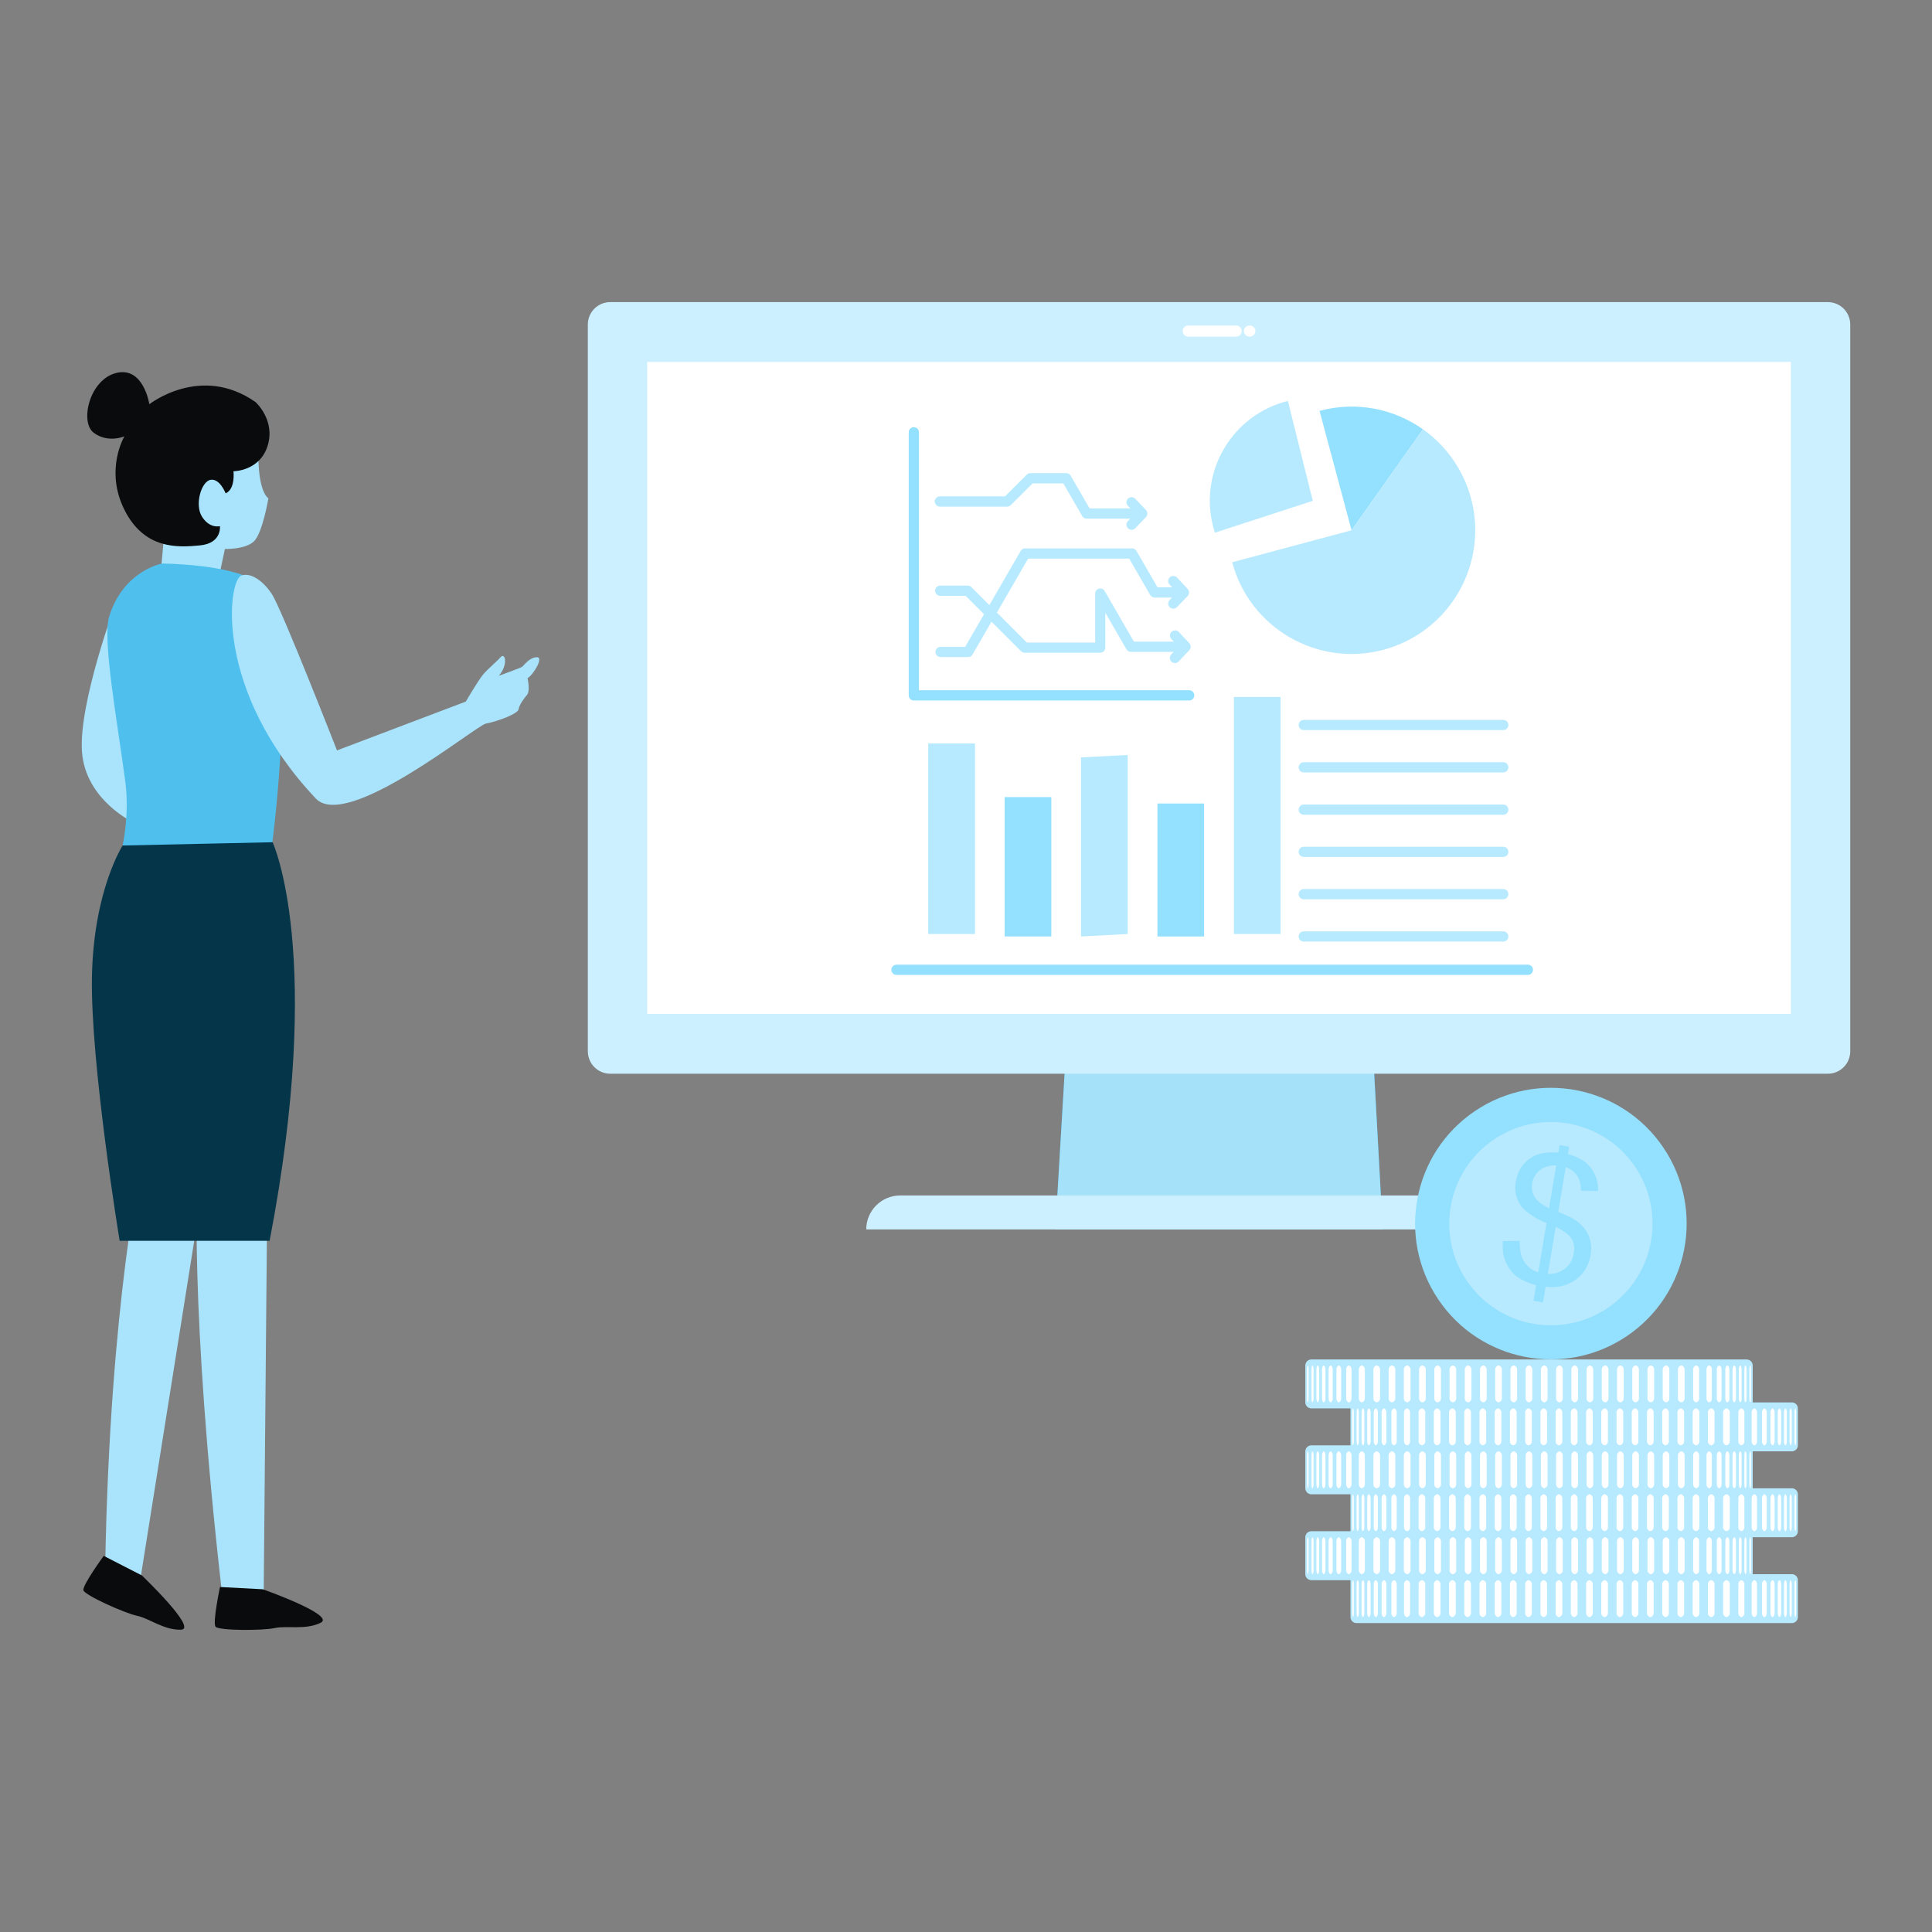 <svg xmlns="http://www.w3.org/2000/svg" enable-background="new 0 0 850 850" viewBox="0 0 850 850" id="Businesswomanisanalyzingbusinessdata"><rect x="0" y="0" width="850" height="850" fill="#808080" stroke="none"/><g fill="#000000" class="color000000 svgShape"><g fill="#000000" class="color000000 svgShape"><g fill="#000000" class="color000000 svgShape"><polygon fill="#26abe1" points="608.35 540.9 464.3 540.9 477.99 310.2 595.71 310.2" class="color264b82 svgShape"></polygon></g><g fill="#000000" class="color000000 svgShape"><polygon fill="#a5e1f9" points="608.35 540.9 464.3 540.9 477.99 310.2 595.71 310.2" class="colorf9c9a5 svgShape"></polygon></g><g fill="#000000" class="color000000 svgShape"><path fill="#ccf0ff" d="M804.15,472.4H268.5c-5.46,0-9.88-4.42-9.88-9.88V142.79c0-5.46,4.42-9.88,9.88-9.88h535.65
				c5.46,0,9.88,4.42,9.88,9.88v319.73C814.03,467.98,809.61,472.4,804.15,472.4z" class="colorffe3cc svgShape"></path></g><g fill="#000000" class="color000000 svgShape"><rect width="503.15" height="286.84" x="284.75" y="159.24" fill="#ffffff" class="colorffffff svgShape"></rect></g><g fill="#000000" class="color000000 svgShape"><path fill="#ccf0ff" d="M691.54,540.9H381.11l0,0c0-8.25,6.69-14.94,14.94-14.94H676.6C684.85,525.96,691.54,532.65,691.54,540.9
				L691.54,540.9z" class="colorffe3cc svgShape"></path></g><g fill="#000000" class="color000000 svgShape"><path fill="#ffffff" d="M546.3,145.65c0,1.35-1.1,2.45-2.45,2.45h-21.08c-1.35,0-2.45-1.1-2.45-2.45c0-1.35,1.1-2.45,2.45-2.45
				h21.08C545.2,143.2,546.3,144.3,546.3,145.65z" class="colorffffff svgShape"></path></g><g fill="#000000" class="color000000 svgShape"><path fill="#ffffff" d="M552.33,145.65c0,1.35-1.14,2.45-2.54,2.45c-1.4,0-2.54-1.1-2.54-2.45c0-1.35,1.14-2.45,2.54-2.45
				C551.19,143.2,552.33,144.3,552.33,145.65z" class="colorffffff svgShape"></path></g></g><g fill="#000000" class="color000000 svgShape"><g fill="#000000" class="color000000 svgShape"><path fill="#b8eaff" d="M566.62,176.39l10.95,43.96l-43.07,14.02c-0.32-1.04-0.63-2.07-0.89-3.11
				C527.56,207.02,542.34,182.43,566.62,176.39z" class="colorfab8ff svgShape"></path></g><g fill="#000000" class="color000000 svgShape"><path fill="#94e0ff" d="M626.05,188.88l-31.42,44.41l-14.08-52.52C596.8,176.38,613.31,179.87,626.05,188.88z" class="colorf794ff svgShape"></path></g><g fill="#000000" class="color000000 svgShape"><path fill="#b8eaff" d="M608.71,285.87c-29.02,7.76-58.85-9.48-66.6-38.5l52.52-14.08l31.42-44.41c0.49,0.34,0.98,0.7,1.46,1.06
				c0.29,0.22,0.58,0.44,0.86,0.67c0.26,0.21,0.52,0.41,0.77,0.62c0.53,0.43,1.05,0.87,1.56,1.33c6.77,6.02,11.96,13.62,15.06,22.14
				c0.12,0.33,0.24,0.67,0.36,1.02c0.13,0.41,0.28,0.83,0.41,1.24c0.23,0.74,0.45,1.49,0.66,2.25
				C654.97,248.23,637.73,278.05,608.71,285.87z" class="colorfab8ff svgShape"></path></g><g fill="#000000" class="color000000 svgShape"><rect width="20.52" height="58.5" x="509.23" y="353.51" fill="#94e0ff" class="colorf794ff svgShape"></rect></g><g fill="#000000" class="color000000 svgShape"><rect width="20.54" height="61.31" x="442" y="350.69" fill="#94e0ff" class="colorf794ff svgShape"></rect></g><g fill="#000000" class="color000000 svgShape"><rect width="20.54" height="104.3" x="542.85" y="306.63" fill="#b8eaff" class="colorfab8ff svgShape"></rect></g><g fill="#000000" class="color000000 svgShape"><polygon fill="#b8eaff" points="496.16 332.15 496.16 410.93 475.61 412.01 475.61 333.22" class="colorfab8ff svgShape"></polygon></g><g fill="#000000" class="color000000 svgShape"><rect width="20.57" height="83.84" x="408.38" y="327.09" fill="#b8eaff" class="colorfab8ff svgShape"></rect></g><g fill="#000000" class="color000000 svgShape"><path fill="#94e0ff" d="M672.21,428.92h-277.8c-1.24,0-2.25-1.01-2.25-2.25c0-1.24,1.01-2.25,2.25-2.25h277.8
				c1.24,0,2.25,1.01,2.25,2.25C674.47,427.91,673.46,428.92,672.21,428.92z" class="colorf794ff svgShape"></path></g><g fill="#000000" class="color000000 svgShape"><path fill="#b8eaff" d="M661.38,414.26H573.6c-1.24,0-2.26-1.01-2.26-2.25c0-1.24,1.01-2.25,2.26-2.25h87.78
				c1.24,0,2.25,1.01,2.25,2.25C663.63,413.25,662.62,414.26,661.38,414.26z" class="colorfab8ff svgShape"></path></g><g fill="#000000" class="color000000 svgShape"><path fill="#b8eaff" d="M661.38,395.64H573.6c-1.24,0-2.26-1.01-2.26-2.25c0-1.24,1.01-2.25,2.26-2.25h87.78
				c1.24,0,2.25,1.01,2.25,2.25C663.63,394.63,662.62,395.64,661.38,395.64z" class="colorfab8ff svgShape"></path></g><g fill="#000000" class="color000000 svgShape"><path fill="#b8eaff" d="M661.38,377.03H573.6c-1.24,0-2.26-1.01-2.26-2.25s1.01-2.25,2.26-2.25h87.78c1.24,0,2.25,1.01,2.25,2.25
				S662.62,377.03,661.38,377.03z" class="colorfab8ff svgShape"></path></g><g fill="#000000" class="color000000 svgShape"><path fill="#b8eaff" d="M661.38,358.46H573.6c-1.24,0-2.26-1.01-2.26-2.25c0-1.24,1.01-2.25,2.26-2.25h87.78
				c1.24,0,2.25,1.01,2.25,2.25C663.63,357.45,662.62,358.46,661.38,358.46z" class="colorfab8ff svgShape"></path></g><g fill="#000000" class="color000000 svgShape"><path fill="#b8eaff" d="M661.38,339.84H573.6c-1.24,0-2.26-1.01-2.26-2.25c0-1.24,1.01-2.25,2.26-2.25h87.78
				c1.24,0,2.25,1.01,2.25,2.25C663.63,338.83,662.62,339.84,661.38,339.84z" class="colorfab8ff svgShape"></path></g><g fill="#000000" class="color000000 svgShape"><path fill="#b8eaff" d="M661.38,321.22H573.6c-1.24,0-2.26-1.01-2.26-2.25s1.01-2.25,2.26-2.25h87.78c1.24,0,2.25,1.01,2.25,2.25
				S662.62,321.22,661.38,321.22z" class="colorfab8ff svgShape"></path></g><g fill="#000000" class="color000000 svgShape"><path fill="#94e0ff" d="M523.19,308.18H402.05c-1.25,0-2.25-1.01-2.25-2.25V190.19c0-1.24,1.01-2.25,2.25-2.25
				c1.24,0,2.25,1.01,2.25,2.25v113.48h118.89c1.25,0,2.25,1.01,2.25,2.25C525.45,307.17,524.44,308.18,523.19,308.18z" class="colorf794ff svgShape"></path></g><g fill="#000000" class="color000000 svgShape"><path fill="#b8eaff" d="M523.51,285.76c0.04-0.06,0.07-0.11,0.09-0.17c0.03-0.05,0.06-0.09,0.08-0.15c0.01-0.02,0.02-0.05,0.03-0.07
				c0.03-0.06,0.04-0.13,0.06-0.19c0.01-0.05,0.04-0.1,0.05-0.16c0.01-0.02,0.01-0.05,0.01-0.07c0.01-0.06,0.02-0.13,0.02-0.19
				c0-0.06,0.01-0.12,0.02-0.18c0-0.01,0-0.02,0-0.04c0-0.01,0-0.02,0-0.04c0-0.06-0.01-0.12-0.02-0.18
				c-0.01-0.06-0.01-0.13-0.02-0.19c0-0.03-0.01-0.05-0.01-0.08c-0.01-0.05-0.03-0.1-0.05-0.16c-0.02-0.07-0.04-0.13-0.06-0.19
				c-0.01-0.02-0.02-0.05-0.03-0.07c-0.02-0.05-0.05-0.1-0.08-0.15c-0.03-0.06-0.06-0.12-0.09-0.17c-0.01-0.02-0.03-0.04-0.04-0.06
				c-0.03-0.05-0.07-0.09-0.11-0.14c-0.03-0.04-0.06-0.09-0.09-0.12l-4.63-4.94c-0.85-0.91-2.28-0.95-3.19-0.1
				c-0.91,0.85-0.95,2.28-0.1,3.19l1.08,1.15h-17.55l-12.85-22.26c-0.51-0.89-1.55-1.31-2.54-1.05c-0.98,0.26-1.67,1.16-1.67,2.18
				v21.53h-30.03l-13.19-13.18l13.73-23.74h44.46l9.24,16c0.4,0.7,1.15,1.13,1.95,1.13h7.64l-1.03,1.07
				c-0.86,0.9-0.83,2.33,0.07,3.19c0.43,0.42,1,0.63,1.56,0.63c0.59,0,1.19-0.24,1.63-0.7l4.69-4.88c0.04-0.04,0.06-0.08,0.09-0.12
				c0.01,0,0.01-0.01,0.02-0.02c0.04-0.05,0.08-0.09,0.11-0.14c0.01-0.02,0.02-0.04,0.03-0.05c0.04-0.06,0.06-0.11,0.09-0.17
				c0.03-0.05,0.06-0.1,0.08-0.16c0.01-0.02,0.02-0.04,0.02-0.06c0.03-0.06,0.04-0.12,0.06-0.19c0.02-0.06,0.04-0.11,0.05-0.17
				c0.01-0.02,0.01-0.04,0.01-0.06c0.01-0.06,0.01-0.13,0.02-0.19c0.01-0.06,0.02-0.13,0.02-0.19c0-0.01,0-0.02,0-0.04
				c0-0.01,0-0.02,0-0.02c0-0.06-0.01-0.12-0.02-0.18c-0.01-0.07-0.01-0.14-0.02-0.21c0-0.02,0-0.04-0.01-0.06
				c-0.01-0.05-0.04-0.1-0.05-0.16c-0.02-0.07-0.04-0.14-0.07-0.2c-0.01-0.02-0.01-0.04-0.02-0.06c-0.02-0.05-0.06-0.1-0.08-0.15
				c-0.03-0.06-0.06-0.12-0.1-0.18c-0.01-0.02-0.02-0.04-0.03-0.05c-0.03-0.04-0.07-0.08-0.1-0.12c-0.01-0.01-0.02-0.02-0.02-0.03
				c-0.03-0.04-0.06-0.08-0.09-0.12l-4.68-5.01c-0.85-0.91-2.28-0.96-3.19-0.11c-0.91,0.85-0.96,2.28-0.11,3.19l1.13,1.21h-6.43
				l-9.24-16c-0.4-0.7-1.15-1.13-1.95-1.13h-47.06c-0.81,0-1.55,0.43-1.95,1.13l-13.78,23.82l-7.91-7.91
				c-0.42-0.42-1-0.66-1.59-0.66h-12.12c-1.25,0-2.25,1.01-2.25,2.25s1.01,2.25,2.25,2.25h11.18l8.1,8.1l-8.3,14.35h-10.82
				c-1.24,0-2.25,1.01-2.25,2.25c0,1.24,1.01,2.25,2.25,2.25h12.12c0.8,0,1.55-0.43,1.95-1.13l8.34-14.43l13,12.99
				c0.42,0.42,0.99,0.66,1.59,0.66h33.22c1.24,0,2.25-1.01,2.25-2.25v-15.37l9.3,16.1c0.4,0.7,1.15,1.13,1.95,1.13h18.85l-1.08,1.14
				c-0.85,0.91-0.8,2.34,0.1,3.19c0.43,0.41,0.99,0.61,1.54,0.61c0.6,0,1.2-0.24,1.64-0.71l4.63-4.94c0.04-0.04,0.06-0.08,0.09-0.12
				c0.04-0.05,0.08-0.09,0.11-0.14C523.49,285.81,523.5,285.79,523.51,285.76z" class="colorfab8ff svgShape"></path></g><g fill="#000000" class="color000000 svgShape"><path fill="#b8eaff" d="M413.52,222.9h29.59c0.6,0,1.17-0.24,1.59-0.66l9.6-9.57h13.52l8.31,14.39c0.4,0.7,1.15,1.13,1.95,1.13
				h19.17l-1.03,1.08c-0.86,0.9-0.83,2.33,0.07,3.19c0.43,0.42,1,0.63,1.56,0.63c0.59,0,1.19-0.24,1.63-0.7l4.69-4.89
				c0.04-0.04,0.06-0.08,0.09-0.12c0.01-0.01,0.02-0.02,0.03-0.04c0.04-0.04,0.08-0.08,0.11-0.13c0.01-0.02,0.02-0.03,0.03-0.05
				c0.04-0.06,0.07-0.12,0.1-0.18c0.03-0.05,0.06-0.1,0.08-0.16c0.01-0.02,0.01-0.04,0.02-0.05c0.03-0.07,0.04-0.13,0.06-0.2
				c0.02-0.06,0.04-0.11,0.05-0.17c0-0.02,0.01-0.04,0.01-0.06c0.01-0.07,0.01-0.13,0.02-0.2c0.01-0.07,0.02-0.13,0.02-0.19
				c0-0.01,0-0.02,0-0.03c0-0.01,0-0.02,0-0.02c0-0.06-0.01-0.12-0.02-0.19c-0.01-0.07-0.01-0.13-0.02-0.2
				c0-0.02-0.01-0.04-0.01-0.06c-0.01-0.06-0.03-0.11-0.05-0.16c-0.02-0.07-0.04-0.14-0.06-0.2c-0.01-0.02-0.01-0.04-0.02-0.05
				c-0.02-0.05-0.06-0.1-0.09-0.15c-0.03-0.06-0.06-0.12-0.1-0.18c-0.01-0.02-0.02-0.03-0.03-0.05c-0.03-0.04-0.07-0.08-0.1-0.11
				c-0.01-0.01-0.02-0.03-0.04-0.05c-0.03-0.04-0.06-0.08-0.09-0.12l-4.68-4.94c-0.86-0.9-2.28-0.94-3.19-0.09
				c-0.9,0.86-0.94,2.28-0.09,3.19l1.08,1.13h-17.91l-8.32-14.39c-0.4-0.7-1.15-1.13-1.95-1.13h-15.75c-0.6,0-1.17,0.24-1.59,0.66
				l-9.6,9.57h-28.66c-1.24,0-2.25,1.01-2.25,2.25C411.27,221.89,412.28,222.9,413.52,222.9z" class="colorfab8ff svgShape"></path></g></g><g fill="#000000" class="color000000 svgShape"><g fill="#000000" class="color000000 svgShape"><path fill="#b8eaff" fill-rule="evenodd" d="M576.92,598.11h191.55c1.45,0,2.64,1.19,2.64,2.64v16.24c0,1.45-1.19,2.64-2.64,2.64H576.92
				c-1.45,0-2.64-1.19-2.64-2.64v-16.24C574.28,599.3,575.47,598.11,576.92,598.11z" clip-rule="evenodd" class="colorfab8ff svgShape"></path></g><g fill="#000000" class="color000000 svgShape"><g fill="#000000" class="color000000 svgShape"><path fill="#ffffff" fill-rule="evenodd" d="M739.68,600.74c-0.48,0-1.46,0.76-1.46,1.7v12.87c0,0.93,0.99,1.7,1.46,1.7c0.54,0,1.47-0.76,1.47-1.7
					v-12.87C741.15,601.5,740.22,600.74,739.68,600.74L739.68,600.74z M746.24,600.74c-0.43,0-1.32,0.76-1.32,1.7
					c0,4.29,0,8.58,0,12.87c0,0.93,0.89,1.7,1.32,1.7c0.49,0,1.32-0.76,1.32-1.7c0-4.29,0-8.58,0-12.87
					C747.56,601.5,746.72,600.74,746.24,600.74L746.24,600.74z M751.96,600.74c-0.39,0-1.18,0.76-1.18,1.7c0,4.29,0,8.58,0,12.87
					c0,0.93,0.8,1.7,1.18,1.7c0.43,0,1.18-0.76,1.18-1.7c0-4.29,0-8.58,0-12.87C753.14,601.5,752.39,600.74,751.96,600.74
					L751.96,600.74z M756.37,600.74c-0.34,0-1.04,0.76-1.04,1.7c0,4.29,0,8.58,0,12.87c0,0.93,0.7,1.7,1.04,1.7
					c0.38,0,1.04-0.76,1.04-1.7c0-4.29,0-8.58,0-12.87C757.41,601.5,756.75,600.74,756.37,600.74L756.37,600.74z M759.97,600.74
					c-0.29,0-0.9,0.76-0.9,1.7c0,4.29,0,8.58,0,12.87c0,0.93,0.6,1.7,0.9,1.7c0.33,0,0.9-0.76,0.9-1.7c0-4.29,0-8.58,0-12.87
					C760.86,601.5,760.3,600.74,759.97,600.74L759.97,600.74z M763,600.74c-0.25,0-0.75,0.76-0.75,1.7c0,4.29,0,8.58,0,12.87
					c0,0.93,0.51,1.7,0.75,1.7c0.28,0,0.75-0.76,0.75-1.7c0-4.29,0-8.58,0-12.87C763.75,601.5,763.28,600.74,763,600.74L763,600.74z
					 M765.62,600.74c-0.2,0-0.61,0.76-0.61,1.7c0,4.29,0,8.58,0,12.87c0,0.93,0.41,1.7,0.61,1.7c0.23,0,0.61-0.76,0.61-1.7
					c0-4.29,0-8.58,0-12.87C766.24,601.5,765.85,600.74,765.62,600.74L765.62,600.74z M767.93,600.74c-0.15,0-0.47,0.76-0.47,1.7
					c0,4.29,0,8.58,0,12.87c0,0.93,0.32,1.7,0.47,1.7c0.17,0,0.47-0.76,0.47-1.7c0-4.29,0-8.58,0-12.87
					C768.4,601.5,768.11,600.74,767.93,600.74L767.93,600.74z M732.98,600.74c-0.48,0-1.46,0.76-1.46,1.7v12.87
					c0,0.93,0.99,1.7,1.46,1.7c0.54,0,1.46-0.76,1.46-1.7v-12.87C734.45,601.5,733.52,600.74,732.98,600.74L732.98,600.74z
					 M726.28,600.74c-0.48,0-1.46,0.76-1.46,1.7v12.87c0,0.93,0.98,1.7,1.46,1.7c0.54,0,1.47-0.76,1.47-1.7v-12.87
					C727.75,601.5,726.82,600.74,726.28,600.74L726.28,600.74z M719.59,600.74c-0.48,0-1.46,0.76-1.46,1.7v12.87
					c0,0.93,0.99,1.7,1.46,1.7c0.54,0,1.47-0.76,1.47-1.7v-12.87C721.05,601.5,720.13,600.74,719.59,600.74L719.59,600.74z
					 M712.89,600.74c-0.48,0-1.47,0.76-1.47,1.7v12.87c0,0.93,0.98,1.7,1.47,1.7c0.54,0,1.46-0.76,1.46-1.7v-12.87
					C714.35,601.5,713.43,600.74,712.89,600.74L712.89,600.74z M706.19,600.74c-0.48,0-1.46,0.76-1.46,1.7v12.87
					c0,0.93,0.98,1.7,1.46,1.7c0.54,0,1.46-0.76,1.46-1.7v-12.87C707.65,601.5,706.73,600.74,706.19,600.74L706.19,600.74z
					 M699.49,600.74c-0.48,0-1.46,0.76-1.46,1.7v12.87c0,0.93,0.99,1.7,1.46,1.7c0.54,0,1.46-0.76,1.46-1.7v-12.87
					C700.95,601.5,700.03,600.74,699.49,600.74L699.49,600.74z M692.79,600.74c-0.48,0-1.46,0.76-1.46,1.7v12.87
					c0,0.93,0.99,1.7,1.46,1.7c0.54,0,1.47-0.76,1.47-1.7v-12.87C694.26,601.5,693.33,600.74,692.79,600.74L692.79,600.74z
					 M686.09,600.74c-0.48,0-1.47,0.76-1.47,1.7v12.87c0,0.93,0.99,1.7,1.47,1.7c0.54,0,1.46-0.76,1.46-1.7v-12.87
					C687.56,601.5,686.63,600.74,686.09,600.74L686.09,600.74z M679.4,600.74c-0.48,0-1.46,0.76-1.46,1.7v12.87
					c0,0.93,0.99,1.7,1.46,1.7c0.54,0,1.46-0.76,1.46-1.7v-12.87C680.86,601.5,679.93,600.74,679.4,600.74L679.4,600.74z
					 M770,600.74c-0.11,0-0.33,0.76-0.33,1.7v12.87c0,0.93,0.22,1.7,0.33,1.7c0.12,0,0.33-0.76,0.33-1.7v-12.87
					C770.33,601.5,770.12,600.74,770,600.74L770,600.74z M605.71,600.74c0.48,0,1.46,0.76,1.46,1.7v12.87c0,0.93-0.99,1.7-1.46,1.7
					c-0.54,0-1.46-0.76-1.46-1.7v-12.87C604.25,601.5,605.17,600.74,605.71,600.74L605.71,600.74z M599.15,600.74
					c0.43,0,1.32,0.76,1.32,1.7c0,4.29,0,8.58,0,12.87c0,0.93-0.89,1.7-1.32,1.7c-0.49,0-1.32-0.76-1.32-1.7c0-4.29,0-8.58,0-12.87
					C597.83,601.5,598.67,600.74,599.15,600.74L599.15,600.74z M593.44,600.74c0.38,0,1.18,0.76,1.18,1.7c0,4.29,0,8.58,0,12.87
					c0,0.93-0.8,1.7-1.18,1.7c-0.43,0-1.18-0.76-1.18-1.7c0-4.29,0-8.58,0-12.87C592.26,601.5,593,600.74,593.44,600.74
					L593.44,600.74z M589.02,600.74c0.34,0,1.04,0.76,1.04,1.7c0,4.29,0,8.58,0,12.87c0,0.93-0.7,1.7-1.04,1.7
					c-0.38,0-1.04-0.76-1.04-1.7c0-4.29,0-8.58,0-12.87C587.98,601.5,588.64,600.74,589.02,600.74L589.02,600.74z M585.43,600.74
					c0.29,0,0.9,0.76,0.9,1.7c0,4.29,0,8.58,0,12.87c0,0.93-0.6,1.7-0.9,1.7c-0.33,0-0.9-0.76-0.9-1.7c0-4.29,0-8.58,0-12.87
					C584.53,601.5,585.1,600.74,585.43,600.74L585.43,600.74z M582.39,600.74c0.25,0,0.75,0.76,0.75,1.7c0,4.29,0,8.58,0,12.87
					c0,0.93-0.51,1.7-0.75,1.7c-0.28,0-0.75-0.76-0.75-1.7c0-4.29,0-8.58,0-12.87C581.64,601.5,582.12,600.74,582.39,600.74
					L582.39,600.74z M579.77,600.74c0.2,0,0.61,0.76,0.61,1.7c0,4.29,0,8.58,0,12.87c0,0.93-0.41,1.7-0.61,1.7
					c-0.23,0-0.61-0.76-0.61-1.7c0-4.29,0-8.58,0-12.87C579.16,601.5,579.54,600.74,579.77,600.74L579.77,600.74z M577.46,600.74
					c0.15,0,0.47,0.76,0.47,1.7c0,4.29,0,8.58,0,12.87c0,0.93-0.32,1.7-0.47,1.7c-0.17,0-0.47-0.76-0.47-1.7c0-4.29,0-8.58,0-12.87
					C576.99,601.5,577.29,600.74,577.46,600.74L577.46,600.74z M612.41,600.74c0.48,0,1.46,0.76,1.46,1.7v12.87
					c0,0.93-0.99,1.7-1.46,1.7c-0.54,0-1.47-0.76-1.47-1.7v-12.87C610.95,601.5,611.87,600.74,612.41,600.74L612.41,600.74z
					 M619.11,600.74c0.48,0,1.47,0.76,1.47,1.7v12.87c0,0.93-0.99,1.7-1.47,1.7c-0.54,0-1.47-0.76-1.47-1.7v-12.87
					C617.64,601.5,618.57,600.74,619.11,600.74L619.11,600.74z M625.81,600.74c0.48,0,1.47,0.76,1.47,1.7v12.87
					c0,0.93-0.99,1.7-1.47,1.7c-0.54,0-1.46-0.76-1.46-1.7v-12.87C624.34,601.5,625.27,600.74,625.81,600.74L625.81,600.74z
					 M632.5,600.74c0.48,0,1.47,0.76,1.47,1.7v12.87c0,0.93-0.98,1.7-1.47,1.7c-0.54,0-1.46-0.76-1.46-1.7v-12.87
					C631.04,601.5,631.97,600.74,632.5,600.74L632.5,600.74z M639.21,600.74c0.48,0,1.46,0.76,1.46,1.7v12.87
					c0,0.93-0.98,1.7-1.46,1.7c-0.54,0-1.47-0.76-1.47-1.7v-12.87C637.74,601.5,638.67,600.74,639.21,600.74L639.21,600.74z
					 M645.9,600.74c0.48,0,1.47,0.76,1.47,1.7v12.87c0,0.93-0.98,1.7-1.47,1.7c-0.54,0-1.46-0.76-1.46-1.7v-12.87
					C644.44,601.5,645.36,600.74,645.9,600.74L645.9,600.74z M652.6,600.74c0.48,0,1.47,0.76,1.47,1.7v12.87
					c0,0.93-0.98,1.7-1.47,1.7c-0.54,0-1.46-0.76-1.46-1.7v-12.87C651.14,601.5,652.06,600.74,652.6,600.74L652.6,600.74z
					 M659.3,600.74c0.48,0,1.46,0.76,1.46,1.7v12.87c0,0.93-0.99,1.7-1.46,1.7c-0.54,0-1.46-0.76-1.46-1.7v-12.87
					C657.84,601.5,658.76,600.74,659.3,600.74L659.3,600.74z M666,600.74c0.48,0,1.47,0.76,1.47,1.7v12.87c0,0.93-0.99,1.7-1.47,1.7
					c-0.54,0-1.46-0.76-1.46-1.7v-12.87C664.53,601.5,665.46,600.74,666,600.74L666,600.74z M575.39,600.74
					c0.11,0,0.33,0.76,0.33,1.7v12.87c0,0.93-0.22,1.7-0.33,1.7c-0.12,0-0.33-0.76-0.33-1.7v-12.87
					C575.06,601.5,575.27,600.74,575.39,600.74L575.39,600.74z M672.7,600.74c0.48,0,1.46,0.76,1.46,1.7v12.87
					c0,0.93-0.98,1.7-1.46,1.7c-0.54,0-1.47-0.76-1.47-1.7v-12.87C671.23,601.5,672.16,600.74,672.7,600.74z" clip-rule="evenodd" class="colorffffff svgShape"></path></g></g><g fill="#000000" class="color000000 svgShape"><path fill="#b8eaff" fill-rule="evenodd" d="M596.8,617h191.55c1.45,0,2.64,1.19,2.64,2.64v16.24c0,1.45-1.19,2.64-2.64,2.64H596.8
				c-1.45,0-2.64-1.19-2.64-2.64v-16.24C594.16,618.19,595.35,617,596.8,617z" clip-rule="evenodd" class="colorfab8ff svgShape"></path></g><g fill="#000000" class="color000000 svgShape"><g fill="#000000" class="color000000 svgShape"><path fill="#ffffff" fill-rule="evenodd" d="M759.56,619.63c-0.48,0-1.46,0.76-1.46,1.7v12.87c0,0.93,0.99,1.7,1.46,1.7c0.54,0,1.47-0.76,1.47-1.7
					v-12.87C761.03,620.39,760.1,619.63,759.56,619.63L759.56,619.63z M766.12,619.63c-0.43,0-1.32,0.76-1.32,1.7
					c0,4.29,0,8.58,0,12.87c0,0.93,0.89,1.7,1.32,1.7c0.49,0,1.32-0.76,1.32-1.7c0-4.29,0-8.58,0-12.87
					C767.44,620.39,766.6,619.63,766.12,619.63L766.12,619.63z M771.84,619.63c-0.39,0-1.18,0.76-1.18,1.7c0,4.29,0,8.58,0,12.87
					c0,0.93,0.8,1.7,1.18,1.7c0.43,0,1.18-0.76,1.18-1.7c0-4.29,0-8.58,0-12.87C773.02,620.39,772.27,619.63,771.84,619.63
					L771.84,619.63z M776.25,619.63c-0.34,0-1.04,0.76-1.04,1.7c0,4.29,0,8.58,0,12.87c0,0.93,0.7,1.7,1.04,1.7
					c0.38,0,1.04-0.76,1.04-1.7c0-4.29,0-8.58,0-12.87C777.29,620.39,776.63,619.63,776.25,619.63L776.25,619.63z M779.85,619.63
					c-0.29,0-0.9,0.76-0.9,1.7c0,4.29,0,8.58,0,12.87c0,0.93,0.6,1.7,0.9,1.7c0.33,0,0.9-0.76,0.9-1.7c0-4.29,0-8.58,0-12.87
					C780.74,620.39,780.18,619.63,779.85,619.63L779.85,619.63z M782.88,619.63c-0.25,0-0.75,0.76-0.75,1.7c0,4.29,0,8.58,0,12.87
					c0,0.93,0.51,1.7,0.75,1.7c0.28,0,0.75-0.76,0.75-1.7c0-4.29,0-8.58,0-12.87C783.63,620.39,783.16,619.63,782.88,619.63
					L782.88,619.63z M785.5,619.63c-0.2,0-0.61,0.76-0.61,1.7c0,4.29,0,8.58,0,12.87c0,0.93,0.41,1.7,0.61,1.7
					c0.23,0,0.61-0.76,0.61-1.7c0-4.29,0-8.58,0-12.87C786.12,620.39,785.73,619.63,785.5,619.63L785.5,619.63z M787.82,619.63
					c-0.15,0-0.47,0.76-0.47,1.7c0,4.29,0,8.58,0,12.87c0,0.93,0.32,1.7,0.47,1.7c0.17,0,0.47-0.76,0.47-1.7c0-4.29,0-8.58,0-12.87
					C788.28,620.39,787.99,619.63,787.82,619.63L787.82,619.63z M752.86,619.63c-0.48,0-1.46,0.76-1.46,1.7v12.87
					c0,0.93,0.99,1.7,1.46,1.7c0.54,0,1.46-0.76,1.46-1.7v-12.87C754.33,620.39,753.4,619.63,752.86,619.63L752.86,619.63z
					 M746.17,619.63c-0.48,0-1.46,0.76-1.46,1.7v12.87c0,0.93,0.98,1.7,1.46,1.7c0.54,0,1.47-0.76,1.47-1.7v-12.87
					C747.63,620.39,746.7,619.63,746.17,619.63L746.17,619.63z M739.47,619.63c-0.48,0-1.46,0.76-1.46,1.7v12.87
					c0,0.93,0.99,1.7,1.46,1.7c0.54,0,1.47-0.76,1.47-1.7v-12.87C740.93,620.39,740.01,619.63,739.47,619.63L739.47,619.63z
					 M732.77,619.63c-0.48,0-1.47,0.76-1.47,1.7v12.87c0,0.93,0.98,1.7,1.47,1.7c0.54,0,1.46-0.76,1.46-1.7v-12.87
					C734.23,620.39,733.31,619.63,732.77,619.63L732.77,619.63z M726.07,619.63c-0.48,0-1.46,0.76-1.46,1.7v12.87
					c0,0.93,0.98,1.7,1.46,1.7c0.54,0,1.46-0.76,1.46-1.7v-12.87C727.54,620.39,726.61,619.63,726.07,619.63L726.07,619.63z
					 M719.37,619.63c-0.48,0-1.46,0.76-1.46,1.7v12.87c0,0.93,0.99,1.7,1.46,1.7c0.54,0,1.46-0.76,1.46-1.7v-12.87
					C720.84,620.39,719.91,619.63,719.37,619.63L719.37,619.63z M712.67,619.63c-0.48,0-1.46,0.76-1.46,1.7v12.87
					c0,0.93,0.99,1.7,1.46,1.7c0.54,0,1.47-0.76,1.47-1.7v-12.87C714.14,620.39,713.21,619.63,712.67,619.63L712.67,619.63z
					 M705.97,619.63c-0.48,0-1.47,0.76-1.47,1.7v12.87c0,0.93,0.99,1.7,1.47,1.7c0.54,0,1.46-0.76,1.46-1.7v-12.87
					C707.44,620.39,706.51,619.63,705.97,619.63L705.97,619.63z M699.28,619.63c-0.48,0-1.46,0.76-1.46,1.7v12.87
					c0,0.93,0.99,1.7,1.46,1.7c0.54,0,1.46-0.76,1.46-1.7v-12.87C700.74,620.39,699.81,619.63,699.28,619.63L699.28,619.63z
					 M789.88,619.63c-0.11,0-0.33,0.76-0.33,1.7v12.87c0,0.93,0.22,1.7,0.33,1.7c0.12,0,0.33-0.76,0.33-1.7v-12.87
					C790.21,620.39,790,619.63,789.88,619.63L789.88,619.63z M625.59,619.63c0.48,0,1.46,0.76,1.46,1.7v12.87
					c0,0.93-0.99,1.7-1.46,1.7c-0.54,0-1.46-0.76-1.46-1.7v-12.87C624.13,620.39,625.06,619.63,625.59,619.63L625.59,619.63z
					 M619.04,619.63c0.43,0,1.32,0.76,1.32,1.7c0,4.29,0,8.58,0,12.87c0,0.93-0.89,1.7-1.32,1.7c-0.49,0-1.32-0.76-1.32-1.7
					c0-4.29,0-8.58,0-12.87C617.71,620.39,618.55,619.63,619.04,619.63L619.04,619.63z M613.32,619.63c0.38,0,1.18,0.76,1.18,1.7
					c0,4.29,0,8.58,0,12.87c0,0.93-0.8,1.7-1.18,1.7c-0.43,0-1.18-0.76-1.18-1.7c0-4.29,0-8.58,0-12.87
					C612.14,620.39,612.88,619.63,613.32,619.63L613.32,619.63z M608.9,619.63c0.34,0,1.04,0.76,1.04,1.7c0,4.29,0,8.58,0,12.87
					c0,0.93-0.7,1.7-1.04,1.7c-0.38,0-1.04-0.76-1.04-1.7c0-4.29,0-8.58,0-12.87C607.87,620.39,608.52,619.63,608.9,619.63
					L608.9,619.63z M605.31,619.63c0.29,0,0.9,0.76,0.9,1.7c0,4.29,0,8.58,0,12.87c0,0.93-0.6,1.7-0.9,1.7c-0.33,0-0.9-0.76-0.9-1.7
					c0-4.29,0-8.58,0-12.87C604.41,620.39,604.98,619.63,605.31,619.63L605.31,619.63z M602.27,619.63c0.25,0,0.75,0.76,0.75,1.7
					c0,4.29,0,8.58,0,12.87c0,0.93-0.51,1.7-0.75,1.7c-0.28,0-0.75-0.76-0.75-1.7c0-4.29,0-8.58,0-12.87
					C601.52,620.39,602,619.63,602.27,619.63L602.27,619.63z M599.65,619.63c0.2,0,0.61,0.76,0.61,1.7c0,4.29,0,8.58,0,12.87
					c0,0.93-0.41,1.7-0.61,1.7c-0.23,0-0.61-0.76-0.61-1.7c0-4.29,0-8.58,0-12.87C599.04,620.39,599.43,619.63,599.65,619.63
					L599.65,619.63z M597.34,619.63c0.15,0,0.47,0.76,0.47,1.7c0,4.29,0,8.58,0,12.87c0,0.93-0.32,1.7-0.47,1.7
					c-0.17,0-0.47-0.76-0.47-1.7c0-4.29,0-8.58,0-12.87C596.87,620.39,597.17,619.63,597.34,619.63L597.34,619.63z M632.29,619.63
					c0.48,0,1.46,0.76,1.46,1.7v12.87c0,0.93-0.99,1.7-1.46,1.7c-0.54,0-1.47-0.76-1.47-1.7v-12.87
					C630.83,620.39,631.75,619.63,632.29,619.63L632.29,619.63z M638.99,619.63c0.48,0,1.47,0.76,1.47,1.7v12.87
					c0,0.93-0.99,1.7-1.47,1.7c-0.54,0-1.47-0.76-1.47-1.7v-12.87C637.53,620.39,638.45,619.63,638.99,619.63L638.99,619.63z
					 M645.69,619.63c0.48,0,1.47,0.76,1.47,1.7v12.87c0,0.93-0.99,1.7-1.47,1.7c-0.54,0-1.46-0.76-1.46-1.7v-12.87
					C644.22,620.39,645.15,619.63,645.69,619.63L645.69,619.63z M652.39,619.63c0.48,0,1.47,0.76,1.47,1.7v12.87
					c0,0.93-0.98,1.7-1.47,1.7c-0.54,0-1.46-0.76-1.46-1.7v-12.87C650.92,620.39,651.85,619.63,652.39,619.63L652.39,619.63z
					 M659.09,619.63c0.48,0,1.46,0.76,1.46,1.7v12.87c0,0.93-0.98,1.7-1.46,1.7c-0.54,0-1.47-0.76-1.47-1.7v-12.87
					C657.62,620.39,658.55,619.63,659.09,619.63L659.09,619.63z M665.78,619.63c0.48,0,1.47,0.76,1.47,1.7v12.87
					c0,0.93-0.98,1.7-1.47,1.7c-0.54,0-1.46-0.76-1.46-1.7v-12.87C664.32,620.39,665.25,619.63,665.78,619.63L665.78,619.63z
					 M672.48,619.63c0.48,0,1.47,0.76,1.47,1.7v12.87c0,0.93-0.98,1.7-1.47,1.7c-0.54,0-1.46-0.76-1.46-1.7v-12.87
					C671.02,620.39,671.94,619.63,672.48,619.63L672.48,619.63z M679.18,619.63c0.48,0,1.46,0.76,1.46,1.7v12.87
					c0,0.93-0.99,1.7-1.46,1.7c-0.54,0-1.46-0.76-1.46-1.7v-12.87C677.72,620.39,678.64,619.63,679.18,619.63L679.18,619.63z
					 M685.88,619.63c0.48,0,1.47,0.76,1.47,1.7v12.87c0,0.93-0.99,1.7-1.47,1.7c-0.54,0-1.46-0.76-1.46-1.7v-12.87
					C684.41,620.39,685.34,619.63,685.88,619.63L685.88,619.63z M595.27,619.63c0.11,0,0.33,0.76,0.33,1.7v12.87
					c0,0.93-0.22,1.7-0.33,1.7c-0.12,0-0.33-0.76-0.33-1.7v-12.87C594.95,620.39,595.15,619.63,595.27,619.63L595.27,619.63z
					 M692.58,619.63c0.48,0,1.46,0.76,1.46,1.7v12.87c0,0.93-0.98,1.7-1.46,1.7c-0.54,0-1.47-0.76-1.47-1.7v-12.87
					C691.11,620.39,692.04,619.63,692.58,619.63z" clip-rule="evenodd" class="colorffffff svgShape"></path></g></g><g fill="#000000" class="color000000 svgShape"><path fill="#b8eaff" fill-rule="evenodd" d="M576.92,635.9h191.55c1.45,0,2.64,1.19,2.64,2.64v16.24c0,1.45-1.19,2.64-2.64,2.64H576.92
				c-1.45,0-2.64-1.19-2.64-2.64v-16.24C574.28,637.08,575.47,635.9,576.92,635.9z" clip-rule="evenodd" class="colorfab8ff svgShape"></path></g><g fill="#000000" class="color000000 svgShape"><g fill="#000000" class="color000000 svgShape"><path fill="#ffffff" fill-rule="evenodd" d="M739.68,638.52c-0.48,0-1.46,0.76-1.46,1.7v12.87c0,0.93,0.99,1.7,1.46,1.7c0.54,0,1.47-0.76,1.47-1.7
					v-12.87C741.15,639.29,740.22,638.52,739.68,638.52L739.68,638.52z M746.24,638.52c-0.43,0-1.32,0.76-1.32,1.7
					c0,4.29,0,8.58,0,12.87c0,0.93,0.89,1.7,1.32,1.7c0.49,0,1.32-0.76,1.32-1.7c0-4.29,0-8.58,0-12.87
					C747.56,639.29,746.72,638.52,746.24,638.52L746.24,638.52z M751.96,638.52c-0.39,0-1.18,0.76-1.18,1.7c0,4.29,0,8.58,0,12.87
					c0,0.93,0.8,1.7,1.18,1.7c0.43,0,1.18-0.76,1.18-1.7c0-4.29,0-8.58,0-12.87C753.14,639.29,752.39,638.52,751.96,638.52
					L751.96,638.52z M756.37,638.52c-0.34,0-1.04,0.76-1.04,1.7c0,4.29,0,8.58,0,12.87c0,0.93,0.7,1.7,1.04,1.7
					c0.38,0,1.04-0.76,1.04-1.7c0-4.29,0-8.58,0-12.87C757.41,639.29,756.75,638.52,756.37,638.52L756.37,638.52z M759.97,638.52
					c-0.29,0-0.9,0.76-0.9,1.7c0,4.29,0,8.58,0,12.87c0,0.93,0.6,1.7,0.9,1.7c0.33,0,0.9-0.76,0.9-1.7c0-4.29,0-8.58,0-12.87
					C760.86,639.29,760.3,638.52,759.97,638.52L759.97,638.52z M763,638.52c-0.25,0-0.75,0.76-0.75,1.7c0,4.29,0,8.58,0,12.87
					c0,0.93,0.51,1.7,0.75,1.7c0.28,0,0.75-0.76,0.75-1.7c0-4.29,0-8.58,0-12.87C763.75,639.29,763.28,638.52,763,638.52L763,638.52
					z M765.62,638.52c-0.2,0-0.61,0.76-0.61,1.7c0,4.29,0,8.58,0,12.87c0,0.93,0.41,1.7,0.61,1.7c0.23,0,0.61-0.76,0.61-1.7
					c0-4.29,0-8.58,0-12.87C766.24,639.29,765.85,638.52,765.62,638.52L765.62,638.52z M767.93,638.52c-0.15,0-0.47,0.76-0.47,1.7
					c0,4.29,0,8.58,0,12.87c0,0.93,0.32,1.7,0.47,1.7c0.17,0,0.47-0.76,0.47-1.7c0-4.29,0-8.58,0-12.87
					C768.4,639.29,768.11,638.52,767.93,638.52L767.93,638.52z M732.98,638.52c-0.48,0-1.46,0.76-1.46,1.7v12.87
					c0,0.93,0.99,1.7,1.46,1.7c0.54,0,1.46-0.76,1.46-1.7v-12.87C734.45,639.29,733.52,638.52,732.98,638.52L732.98,638.52z
					 M726.28,638.52c-0.48,0-1.46,0.76-1.46,1.7v12.87c0,0.93,0.98,1.7,1.46,1.7c0.54,0,1.47-0.76,1.47-1.7v-12.87
					C727.75,639.29,726.82,638.52,726.28,638.52L726.28,638.52z M719.59,638.52c-0.48,0-1.46,0.76-1.46,1.7v12.87
					c0,0.93,0.99,1.7,1.46,1.7c0.54,0,1.47-0.76,1.47-1.7v-12.87C721.05,639.29,720.13,638.52,719.59,638.52L719.59,638.52z
					 M712.89,638.52c-0.48,0-1.47,0.76-1.47,1.7v12.87c0,0.93,0.98,1.7,1.47,1.7c0.54,0,1.46-0.76,1.46-1.7v-12.87
					C714.35,639.29,713.43,638.52,712.89,638.52L712.89,638.52z M706.19,638.52c-0.48,0-1.46,0.76-1.46,1.7v12.87
					c0,0.93,0.98,1.7,1.46,1.7c0.54,0,1.46-0.76,1.46-1.7v-12.87C707.65,639.29,706.73,638.52,706.19,638.52L706.19,638.52z
					 M699.49,638.52c-0.48,0-1.46,0.76-1.46,1.7v12.87c0,0.93,0.99,1.7,1.46,1.7c0.54,0,1.46-0.76,1.46-1.7v-12.87
					C700.95,639.29,700.03,638.52,699.49,638.52L699.49,638.52z M692.79,638.52c-0.48,0-1.46,0.76-1.46,1.7v12.87
					c0,0.93,0.99,1.7,1.46,1.7c0.54,0,1.47-0.76,1.47-1.7v-12.87C694.26,639.29,693.33,638.52,692.79,638.52L692.79,638.52z
					 M686.09,638.52c-0.48,0-1.47,0.76-1.47,1.7v12.87c0,0.93,0.99,1.7,1.47,1.7c0.54,0,1.46-0.76,1.46-1.7v-12.87
					C687.56,639.29,686.63,638.52,686.09,638.52L686.09,638.52z M679.4,638.52c-0.48,0-1.46,0.76-1.46,1.7v12.87
					c0,0.93,0.99,1.7,1.46,1.7c0.54,0,1.46-0.76,1.46-1.7v-12.87C680.86,639.29,679.93,638.52,679.4,638.52L679.4,638.52z
					 M770,638.52c-0.11,0-0.33,0.76-0.33,1.7v12.87c0,0.93,0.22,1.7,0.33,1.7c0.12,0,0.33-0.76,0.33-1.7v-12.87
					C770.33,639.29,770.12,638.52,770,638.52L770,638.52z M605.71,638.52c0.48,0,1.46,0.76,1.46,1.7v12.87c0,0.93-0.99,1.7-1.46,1.7
					c-0.54,0-1.46-0.76-1.46-1.7v-12.87C604.25,639.29,605.17,638.52,605.71,638.52L605.71,638.52z M599.15,638.52
					c0.43,0,1.32,0.76,1.32,1.7c0,4.29,0,8.58,0,12.87c0,0.93-0.89,1.7-1.32,1.7c-0.49,0-1.32-0.76-1.32-1.7c0-4.29,0-8.58,0-12.87
					C597.83,639.29,598.67,638.52,599.15,638.52L599.15,638.52z M593.44,638.52c0.38,0,1.18,0.76,1.18,1.7c0,4.29,0,8.58,0,12.87
					c0,0.93-0.8,1.7-1.18,1.7c-0.43,0-1.18-0.76-1.18-1.7c0-4.29,0-8.58,0-12.87C592.26,639.29,593,638.52,593.44,638.52
					L593.44,638.52z M589.02,638.52c0.34,0,1.04,0.76,1.04,1.7c0,4.29,0,8.58,0,12.87c0,0.93-0.7,1.7-1.04,1.7
					c-0.38,0-1.04-0.76-1.04-1.7c0-4.29,0-8.58,0-12.87C587.98,639.29,588.64,638.52,589.02,638.52L589.02,638.52z M585.43,638.52
					c0.29,0,0.9,0.76,0.9,1.7c0,4.29,0,8.58,0,12.87c0,0.93-0.6,1.7-0.9,1.7c-0.33,0-0.9-0.76-0.9-1.7c0-4.29,0-8.58,0-12.87
					C584.53,639.29,585.1,638.52,585.43,638.52L585.43,638.52z M582.39,638.52c0.25,0,0.75,0.76,0.75,1.7c0,4.29,0,8.58,0,12.87
					c0,0.93-0.51,1.7-0.75,1.7c-0.28,0-0.75-0.76-0.75-1.7c0-4.29,0-8.58,0-12.87C581.64,639.29,582.12,638.52,582.39,638.52
					L582.39,638.52z M579.77,638.52c0.2,0,0.61,0.76,0.61,1.7c0,4.29,0,8.58,0,12.87c0,0.93-0.41,1.7-0.61,1.7
					c-0.23,0-0.61-0.76-0.61-1.7c0-4.29,0-8.58,0-12.87C579.16,639.29,579.54,638.52,579.77,638.52L579.77,638.52z M577.46,638.52
					c0.15,0,0.47,0.76,0.47,1.7c0,4.29,0,8.58,0,12.87c0,0.93-0.32,1.7-0.47,1.7c-0.17,0-0.47-0.76-0.47-1.7c0-4.29,0-8.58,0-12.87
					C576.99,639.29,577.29,638.52,577.46,638.52L577.46,638.52z M612.41,638.52c0.48,0,1.46,0.76,1.46,1.7v12.87
					c0,0.93-0.99,1.7-1.46,1.7c-0.54,0-1.47-0.76-1.47-1.7v-12.87C610.95,639.29,611.87,638.52,612.41,638.52L612.41,638.52z
					 M619.11,638.52c0.48,0,1.47,0.76,1.47,1.7v12.87c0,0.93-0.99,1.7-1.47,1.7c-0.54,0-1.47-0.76-1.47-1.7v-12.87
					C617.64,639.29,618.57,638.52,619.11,638.52L619.11,638.52z M625.81,638.52c0.48,0,1.47,0.76,1.47,1.7v12.87
					c0,0.93-0.99,1.7-1.47,1.7c-0.54,0-1.46-0.76-1.46-1.7v-12.87C624.34,639.29,625.27,638.52,625.81,638.52L625.81,638.52z
					 M632.5,638.52c0.48,0,1.47,0.76,1.47,1.7v12.87c0,0.93-0.98,1.7-1.47,1.7c-0.54,0-1.46-0.76-1.46-1.7v-12.87
					C631.04,639.29,631.97,638.52,632.5,638.52L632.5,638.52z M639.21,638.52c0.48,0,1.46,0.76,1.46,1.7v12.87
					c0,0.93-0.98,1.7-1.46,1.7c-0.54,0-1.47-0.76-1.47-1.7v-12.87C637.74,639.29,638.67,638.52,639.21,638.52L639.21,638.52z
					 M645.9,638.52c0.48,0,1.47,0.76,1.47,1.7v12.87c0,0.93-0.98,1.7-1.47,1.7c-0.54,0-1.46-0.76-1.46-1.7v-12.87
					C644.44,639.29,645.36,638.52,645.9,638.52L645.9,638.52z M652.6,638.52c0.48,0,1.47,0.76,1.47,1.7v12.87
					c0,0.93-0.98,1.7-1.47,1.7c-0.54,0-1.46-0.76-1.46-1.7v-12.87C651.14,639.29,652.06,638.52,652.6,638.52L652.6,638.52z
					 M659.3,638.52c0.48,0,1.46,0.76,1.46,1.7v12.87c0,0.93-0.99,1.7-1.46,1.7c-0.54,0-1.46-0.76-1.46-1.7v-12.87
					C657.84,639.29,658.76,638.52,659.3,638.52L659.3,638.52z M666,638.52c0.48,0,1.47,0.76,1.47,1.7v12.87
					c0,0.93-0.99,1.7-1.47,1.7c-0.54,0-1.46-0.76-1.46-1.7v-12.87C664.53,639.29,665.46,638.52,666,638.52L666,638.52z
					 M575.39,638.52c0.11,0,0.33,0.76,0.33,1.7v12.87c0,0.93-0.22,1.7-0.33,1.7c-0.12,0-0.33-0.76-0.33-1.7v-12.87
					C575.06,639.29,575.27,638.52,575.39,638.52L575.39,638.52z M672.7,638.52c0.48,0,1.46,0.76,1.46,1.7v12.87
					c0,0.93-0.98,1.7-1.46,1.7c-0.54,0-1.47-0.76-1.47-1.7v-12.87C671.23,639.29,672.16,638.52,672.7,638.52z" clip-rule="evenodd" class="colorffffff svgShape"></path></g></g><g fill="#000000" class="color000000 svgShape"><path fill="#b8eaff" fill-rule="evenodd" d="M596.8,654.79h191.55c1.45,0,2.64,1.19,2.64,2.64v16.24c0,1.45-1.19,2.64-2.64,2.64H596.8
				c-1.45,0-2.64-1.19-2.64-2.64v-16.24C594.16,655.97,595.35,654.79,596.8,654.79z" clip-rule="evenodd" class="colorfab8ff svgShape"></path></g><g fill="#000000" class="color000000 svgShape"><g fill="#000000" class="color000000 svgShape"><path fill="#ffffff" fill-rule="evenodd" d="M759.56,657.41c-0.48,0-1.46,0.76-1.46,1.7v12.87c0,0.93,0.99,1.7,1.46,1.7c0.54,0,1.47-0.76,1.47-1.7
					v-12.87C761.03,658.18,760.1,657.41,759.56,657.41L759.56,657.41z M766.12,657.41c-0.43,0-1.32,0.76-1.32,1.7
					c0,4.29,0,8.58,0,12.87c0,0.93,0.89,1.7,1.32,1.7c0.49,0,1.32-0.76,1.32-1.7c0-4.29,0-8.58,0-12.87
					C767.44,658.18,766.6,657.41,766.12,657.41L766.12,657.41z M771.84,657.41c-0.39,0-1.18,0.76-1.18,1.7c0,4.29,0,8.58,0,12.87
					c0,0.93,0.8,1.7,1.18,1.7c0.43,0,1.18-0.76,1.18-1.7c0-4.29,0-8.58,0-12.87C773.02,658.18,772.27,657.41,771.84,657.41
					L771.84,657.41z M776.25,657.41c-0.34,0-1.04,0.76-1.04,1.7c0,4.29,0,8.58,0,12.87c0,0.93,0.7,1.7,1.04,1.7
					c0.38,0,1.04-0.76,1.04-1.7c0-4.29,0-8.58,0-12.87C777.29,658.18,776.63,657.41,776.25,657.41L776.25,657.41z M779.85,657.41
					c-0.29,0-0.9,0.76-0.9,1.7c0,4.29,0,8.58,0,12.87c0,0.93,0.6,1.7,0.9,1.7c0.33,0,0.9-0.76,0.9-1.7c0-4.29,0-8.58,0-12.87
					C780.74,658.18,780.18,657.41,779.85,657.41L779.85,657.41z M782.88,657.41c-0.25,0-0.75,0.76-0.75,1.7c0,4.29,0,8.58,0,12.87
					c0,0.93,0.51,1.7,0.75,1.7c0.28,0,0.75-0.76,0.75-1.7c0-4.29,0-8.58,0-12.87C783.63,658.18,783.16,657.41,782.88,657.41
					L782.88,657.41z M785.5,657.41c-0.2,0-0.61,0.76-0.61,1.7c0,4.29,0,8.58,0,12.87c0,0.93,0.41,1.7,0.61,1.7
					c0.23,0,0.61-0.76,0.61-1.7c0-4.29,0-8.58,0-12.87C786.12,658.18,785.73,657.41,785.5,657.41L785.5,657.41z M787.82,657.41
					c-0.15,0-0.47,0.76-0.47,1.7c0,4.29,0,8.58,0,12.87c0,0.93,0.32,1.7,0.47,1.7c0.17,0,0.47-0.76,0.47-1.7c0-4.29,0-8.58,0-12.87
					C788.28,658.18,787.99,657.41,787.82,657.41L787.82,657.41z M752.86,657.41c-0.48,0-1.46,0.76-1.46,1.7v12.87
					c0,0.93,0.99,1.7,1.46,1.7c0.54,0,1.46-0.76,1.46-1.7v-12.87C754.33,658.18,753.4,657.41,752.86,657.41L752.86,657.41z
					 M746.17,657.41c-0.48,0-1.46,0.76-1.46,1.7v12.87c0,0.93,0.98,1.7,1.46,1.7c0.54,0,1.47-0.76,1.47-1.7v-12.87
					C747.63,658.18,746.7,657.41,746.17,657.41L746.17,657.41z M739.47,657.41c-0.48,0-1.46,0.76-1.46,1.7v12.87
					c0,0.93,0.99,1.7,1.46,1.7c0.54,0,1.47-0.76,1.47-1.7v-12.87C740.93,658.18,740.01,657.41,739.47,657.41L739.47,657.41z
					 M732.77,657.41c-0.48,0-1.47,0.76-1.47,1.7v12.87c0,0.93,0.98,1.7,1.47,1.7c0.54,0,1.46-0.76,1.46-1.7v-12.87
					C734.23,658.18,733.31,657.41,732.77,657.41L732.77,657.41z M726.07,657.41c-0.48,0-1.46,0.76-1.46,1.7v12.87
					c0,0.93,0.98,1.7,1.46,1.7c0.54,0,1.46-0.76,1.46-1.7v-12.87C727.54,658.18,726.61,657.41,726.07,657.41L726.07,657.41z
					 M719.37,657.41c-0.48,0-1.46,0.76-1.46,1.7v12.87c0,0.93,0.99,1.7,1.46,1.7c0.54,0,1.46-0.76,1.46-1.7v-12.87
					C720.84,658.18,719.91,657.41,719.37,657.41L719.37,657.41z M712.67,657.41c-0.48,0-1.46,0.76-1.46,1.7v12.87
					c0,0.93,0.99,1.7,1.46,1.7c0.54,0,1.47-0.76,1.47-1.7v-12.87C714.14,658.18,713.21,657.41,712.67,657.41L712.67,657.41z
					 M705.97,657.41c-0.48,0-1.47,0.76-1.47,1.7v12.87c0,0.93,0.99,1.7,1.47,1.7c0.54,0,1.46-0.76,1.46-1.7v-12.87
					C707.44,658.18,706.51,657.41,705.97,657.41L705.97,657.41z M699.28,657.41c-0.48,0-1.46,0.76-1.46,1.7v12.87
					c0,0.93,0.99,1.7,1.46,1.7c0.54,0,1.46-0.76,1.46-1.7v-12.87C700.74,658.18,699.81,657.41,699.28,657.41L699.28,657.41z
					 M789.88,657.41c-0.11,0-0.33,0.76-0.33,1.7v12.87c0,0.93,0.22,1.7,0.33,1.7c0.12,0,0.33-0.76,0.33-1.7v-12.87
					C790.21,658.18,790,657.41,789.88,657.41L789.88,657.41z M625.59,657.41c0.48,0,1.46,0.76,1.46,1.7v12.87
					c0,0.93-0.99,1.7-1.46,1.7c-0.54,0-1.46-0.76-1.46-1.7v-12.87C624.13,658.18,625.06,657.41,625.59,657.41L625.59,657.41z
					 M619.04,657.41c0.43,0,1.32,0.76,1.32,1.7c0,4.29,0,8.58,0,12.87c0,0.93-0.89,1.7-1.32,1.7c-0.49,0-1.32-0.76-1.32-1.7
					c0-4.29,0-8.58,0-12.87C617.71,658.18,618.55,657.41,619.04,657.41L619.04,657.41z M613.32,657.41c0.38,0,1.18,0.76,1.18,1.7
					c0,4.29,0,8.58,0,12.87c0,0.93-0.8,1.7-1.18,1.7c-0.43,0-1.18-0.76-1.18-1.7c0-4.29,0-8.58,0-12.87
					C612.14,658.18,612.88,657.41,613.32,657.41L613.32,657.41z M608.9,657.41c0.34,0,1.04,0.76,1.04,1.7c0,4.29,0,8.58,0,12.87
					c0,0.93-0.7,1.7-1.04,1.7c-0.38,0-1.04-0.76-1.04-1.7c0-4.29,0-8.58,0-12.87C607.87,658.18,608.52,657.41,608.9,657.41
					L608.9,657.41z M605.31,657.41c0.29,0,0.9,0.76,0.9,1.7c0,4.29,0,8.58,0,12.87c0,0.93-0.6,1.7-0.9,1.7c-0.33,0-0.9-0.76-0.9-1.7
					c0-4.29,0-8.58,0-12.87C604.41,658.18,604.98,657.41,605.31,657.41L605.31,657.41z M602.27,657.41c0.25,0,0.75,0.76,0.75,1.7
					c0,4.29,0,8.58,0,12.87c0,0.93-0.51,1.7-0.75,1.7c-0.28,0-0.75-0.76-0.75-1.7c0-4.29,0-8.58,0-12.87
					C601.52,658.18,602,657.41,602.27,657.41L602.27,657.41z M599.65,657.41c0.2,0,0.61,0.76,0.61,1.7c0,4.29,0,8.58,0,12.87
					c0,0.93-0.41,1.7-0.61,1.7c-0.23,0-0.61-0.76-0.61-1.7c0-4.29,0-8.58,0-12.87C599.04,658.18,599.43,657.41,599.65,657.41
					L599.65,657.41z M597.34,657.41c0.15,0,0.47,0.76,0.47,1.7c0,4.29,0,8.58,0,12.87c0,0.93-0.32,1.7-0.47,1.7
					c-0.17,0-0.47-0.76-0.47-1.7c0-4.29,0-8.58,0-12.87C596.87,658.18,597.17,657.41,597.34,657.41L597.34,657.41z M632.29,657.41
					c0.48,0,1.46,0.76,1.46,1.7v12.87c0,0.93-0.99,1.7-1.46,1.7c-0.54,0-1.47-0.76-1.47-1.7v-12.87
					C630.83,658.18,631.75,657.41,632.29,657.41L632.29,657.41z M638.99,657.41c0.48,0,1.47,0.76,1.47,1.7v12.87
					c0,0.93-0.99,1.7-1.47,1.7c-0.54,0-1.47-0.76-1.47-1.7v-12.87C637.53,658.18,638.45,657.41,638.99,657.41L638.99,657.41z
					 M645.69,657.41c0.48,0,1.47,0.76,1.47,1.7v12.87c0,0.93-0.99,1.7-1.47,1.7c-0.54,0-1.46-0.76-1.46-1.7v-12.87
					C644.22,658.18,645.15,657.41,645.69,657.41L645.69,657.41z M652.39,657.41c0.48,0,1.47,0.76,1.47,1.7v12.87
					c0,0.93-0.98,1.7-1.47,1.7c-0.54,0-1.46-0.76-1.46-1.7v-12.87C650.92,658.18,651.85,657.41,652.39,657.41L652.39,657.41z
					 M659.09,657.41c0.48,0,1.46,0.76,1.46,1.7v12.87c0,0.93-0.98,1.7-1.46,1.7c-0.54,0-1.47-0.76-1.47-1.7v-12.87
					C657.62,658.18,658.55,657.41,659.09,657.41L659.09,657.41z M665.78,657.41c0.48,0,1.47,0.76,1.47,1.7v12.87
					c0,0.93-0.98,1.7-1.47,1.7c-0.54,0-1.46-0.76-1.46-1.7v-12.87C664.32,658.18,665.25,657.41,665.78,657.41L665.78,657.41z
					 M672.48,657.41c0.48,0,1.47,0.76,1.47,1.7v12.87c0,0.93-0.98,1.7-1.47,1.7c-0.54,0-1.46-0.76-1.46-1.7v-12.87
					C671.02,658.18,671.94,657.41,672.48,657.41L672.48,657.41z M679.18,657.41c0.48,0,1.46,0.76,1.46,1.7v12.87
					c0,0.93-0.99,1.7-1.46,1.7c-0.54,0-1.46-0.76-1.46-1.7v-12.87C677.72,658.18,678.64,657.41,679.18,657.41L679.18,657.41z
					 M685.88,657.41c0.48,0,1.47,0.76,1.47,1.7v12.87c0,0.93-0.99,1.7-1.47,1.7c-0.54,0-1.46-0.76-1.46-1.7v-12.87
					C684.41,658.18,685.34,657.41,685.88,657.41L685.88,657.41z M595.27,657.41c0.11,0,0.33,0.76,0.33,1.7v12.87
					c0,0.93-0.22,1.7-0.33,1.7c-0.12,0-0.33-0.76-0.33-1.7v-12.87C594.95,658.18,595.15,657.41,595.27,657.41L595.27,657.41z
					 M692.58,657.41c0.48,0,1.46,0.76,1.46,1.7v12.87c0,0.93-0.98,1.7-1.46,1.7c-0.54,0-1.47-0.76-1.47-1.7v-12.87
					C691.11,658.18,692.04,657.41,692.58,657.41z" clip-rule="evenodd" class="colorffffff svgShape"></path></g></g><g fill="#000000" class="color000000 svgShape"><path fill="#b8eaff" fill-rule="evenodd" d="M576.92,673.68h191.55c1.45,0,2.64,1.19,2.64,2.64v16.24c0,1.45-1.19,2.64-2.64,2.64H576.92
				c-1.45,0-2.64-1.19-2.64-2.64v-16.24C574.28,674.87,575.47,673.68,576.92,673.68z" clip-rule="evenodd" class="colorfab8ff svgShape"></path></g><g fill="#000000" class="color000000 svgShape"><g fill="#000000" class="color000000 svgShape"><path fill="#ffffff" fill-rule="evenodd" d="M739.68,676.31c-0.48,0-1.46,0.76-1.46,1.7v12.87c0,0.93,0.99,1.7,1.46,1.7c0.54,0,1.47-0.76,1.47-1.7
					V678C741.15,677.07,740.22,676.31,739.68,676.31L739.68,676.31z M746.24,676.31c-0.43,0-1.32,0.76-1.32,1.7
					c0,4.29,0,8.58,0,12.87c0,0.93,0.89,1.7,1.32,1.7c0.49,0,1.32-0.76,1.32-1.7c0-4.29,0-8.58,0-12.87
					C747.56,677.07,746.72,676.31,746.24,676.31L746.24,676.31z M751.96,676.31c-0.39,0-1.18,0.76-1.18,1.7c0,4.29,0,8.58,0,12.87
					c0,0.93,0.8,1.7,1.18,1.7c0.43,0,1.18-0.76,1.18-1.7c0-4.29,0-8.58,0-12.87C753.14,677.07,752.39,676.31,751.96,676.31
					L751.96,676.31z M756.37,676.31c-0.34,0-1.04,0.76-1.04,1.7c0,4.29,0,8.58,0,12.87c0,0.93,0.7,1.7,1.04,1.7
					c0.38,0,1.04-0.76,1.04-1.7c0-4.29,0-8.58,0-12.87C757.41,677.07,756.75,676.31,756.37,676.31L756.37,676.31z M759.97,676.31
					c-0.29,0-0.9,0.76-0.9,1.7c0,4.29,0,8.58,0,12.87c0,0.93,0.6,1.7,0.9,1.7c0.33,0,0.9-0.76,0.9-1.7c0-4.29,0-8.58,0-12.87
					C760.86,677.07,760.3,676.31,759.97,676.31L759.97,676.31z M763,676.31c-0.25,0-0.75,0.76-0.75,1.7c0,4.29,0,8.58,0,12.87
					c0,0.93,0.51,1.7,0.75,1.7c0.28,0,0.75-0.76,0.75-1.7c0-4.29,0-8.58,0-12.87C763.75,677.07,763.28,676.31,763,676.31L763,676.31
					z M765.62,676.31c-0.2,0-0.61,0.76-0.61,1.7c0,4.29,0,8.58,0,12.87c0,0.93,0.41,1.7,0.61,1.7c0.23,0,0.61-0.76,0.61-1.7
					c0-4.29,0-8.58,0-12.87C766.24,677.07,765.85,676.31,765.62,676.31L765.62,676.31z M767.93,676.31c-0.15,0-0.47,0.76-0.47,1.7
					c0,4.29,0,8.58,0,12.87c0,0.93,0.32,1.7,0.47,1.7c0.17,0,0.47-0.76,0.47-1.7c0-4.29,0-8.58,0-12.87
					C768.4,677.07,768.11,676.31,767.93,676.31L767.93,676.31z M732.98,676.31c-0.48,0-1.46,0.76-1.46,1.7v12.87
					c0,0.93,0.99,1.7,1.46,1.7c0.54,0,1.46-0.76,1.46-1.7V678C734.45,677.07,733.52,676.31,732.98,676.31L732.98,676.31z
					 M726.28,676.31c-0.48,0-1.46,0.76-1.46,1.7v12.87c0,0.93,0.98,1.7,1.46,1.7c0.54,0,1.47-0.76,1.47-1.7V678
					C727.75,677.07,726.82,676.31,726.28,676.31L726.28,676.31z M719.59,676.31c-0.48,0-1.46,0.76-1.46,1.7v12.87
					c0,0.93,0.99,1.7,1.46,1.7c0.54,0,1.47-0.76,1.47-1.7V678C721.05,677.07,720.13,676.31,719.59,676.31L719.59,676.31z
					 M712.89,676.31c-0.48,0-1.47,0.76-1.47,1.7v12.87c0,0.93,0.98,1.7,1.47,1.7c0.54,0,1.46-0.76,1.46-1.7V678
					C714.35,677.07,713.43,676.31,712.89,676.31L712.89,676.31z M706.19,676.31c-0.48,0-1.46,0.76-1.46,1.7v12.87
					c0,0.93,0.98,1.7,1.46,1.7c0.54,0,1.46-0.76,1.46-1.7V678C707.65,677.07,706.73,676.31,706.19,676.31L706.19,676.31z
					 M699.49,676.31c-0.48,0-1.46,0.76-1.46,1.7v12.87c0,0.93,0.99,1.7,1.46,1.7c0.54,0,1.46-0.76,1.46-1.7V678
					C700.95,677.07,700.03,676.31,699.49,676.31L699.49,676.31z M692.79,676.31c-0.48,0-1.46,0.76-1.46,1.7v12.87
					c0,0.93,0.99,1.7,1.46,1.7c0.54,0,1.47-0.76,1.47-1.7V678C694.26,677.07,693.33,676.31,692.79,676.31L692.79,676.31z
					 M686.09,676.31c-0.48,0-1.47,0.76-1.47,1.7v12.87c0,0.93,0.99,1.7,1.47,1.7c0.54,0,1.46-0.76,1.46-1.7V678
					C687.56,677.07,686.63,676.31,686.09,676.31L686.09,676.31z M679.4,676.31c-0.48,0-1.46,0.76-1.46,1.7v12.87
					c0,0.93,0.99,1.7,1.46,1.7c0.54,0,1.46-0.76,1.46-1.7V678C680.86,677.07,679.93,676.31,679.4,676.31L679.4,676.31z M770,676.31
					c-0.11,0-0.33,0.76-0.33,1.7v12.87c0,0.93,0.22,1.7,0.33,1.7c0.12,0,0.33-0.76,0.33-1.7V678
					C770.33,677.07,770.12,676.31,770,676.31L770,676.31z M605.71,676.31c0.48,0,1.46,0.76,1.46,1.7v12.87c0,0.93-0.99,1.7-1.46,1.7
					c-0.54,0-1.46-0.76-1.46-1.7V678C604.25,677.07,605.17,676.31,605.71,676.31L605.71,676.31z M599.15,676.31
					c0.43,0,1.32,0.76,1.32,1.7c0,4.29,0,8.58,0,12.87c0,0.93-0.89,1.7-1.32,1.7c-0.49,0-1.32-0.76-1.32-1.7c0-4.29,0-8.58,0-12.87
					C597.83,677.07,598.67,676.31,599.15,676.31L599.15,676.31z M593.44,676.31c0.38,0,1.18,0.76,1.18,1.7c0,4.29,0,8.58,0,12.87
					c0,0.93-0.8,1.7-1.18,1.7c-0.43,0-1.18-0.76-1.18-1.7c0-4.29,0-8.58,0-12.87C592.26,677.07,593,676.31,593.44,676.31
					L593.44,676.31z M589.02,676.31c0.34,0,1.04,0.76,1.04,1.7c0,4.29,0,8.58,0,12.87c0,0.93-0.7,1.7-1.04,1.7
					c-0.38,0-1.04-0.76-1.04-1.7c0-4.29,0-8.58,0-12.87C587.98,677.07,588.64,676.31,589.02,676.31L589.02,676.31z M585.43,676.31
					c0.29,0,0.9,0.76,0.9,1.7c0,4.29,0,8.58,0,12.87c0,0.93-0.6,1.7-0.9,1.7c-0.33,0-0.9-0.76-0.9-1.7c0-4.29,0-8.58,0-12.87
					C584.53,677.07,585.1,676.31,585.43,676.31L585.43,676.31z M582.39,676.31c0.25,0,0.75,0.76,0.75,1.7c0,4.29,0,8.58,0,12.87
					c0,0.93-0.51,1.7-0.75,1.7c-0.28,0-0.75-0.76-0.75-1.7c0-4.29,0-8.58,0-12.87C581.64,677.07,582.12,676.31,582.39,676.31
					L582.39,676.31z M579.77,676.31c0.2,0,0.61,0.76,0.61,1.7c0,4.29,0,8.58,0,12.87c0,0.93-0.41,1.7-0.61,1.7
					c-0.23,0-0.61-0.76-0.61-1.7c0-4.29,0-8.58,0-12.87C579.16,677.07,579.54,676.31,579.77,676.31L579.77,676.31z M577.46,676.31
					c0.15,0,0.47,0.76,0.47,1.7c0,4.29,0,8.58,0,12.87c0,0.93-0.32,1.7-0.47,1.7c-0.17,0-0.47-0.76-0.47-1.7c0-4.29,0-8.58,0-12.87
					C576.99,677.07,577.29,676.31,577.46,676.31L577.46,676.31z M612.41,676.31c0.48,0,1.46,0.76,1.46,1.7v12.87
					c0,0.93-0.99,1.7-1.46,1.7c-0.54,0-1.47-0.76-1.47-1.7V678C610.95,677.07,611.87,676.31,612.41,676.31L612.41,676.31z
					 M619.11,676.31c0.48,0,1.47,0.76,1.47,1.7v12.87c0,0.93-0.99,1.7-1.47,1.7c-0.54,0-1.47-0.76-1.47-1.7V678
					C617.64,677.07,618.57,676.31,619.11,676.31L619.11,676.31z M625.81,676.31c0.48,0,1.47,0.76,1.47,1.7v12.87
					c0,0.93-0.99,1.7-1.47,1.7c-0.54,0-1.46-0.76-1.46-1.7V678C624.34,677.07,625.27,676.31,625.81,676.31L625.81,676.31z
					 M632.5,676.31c0.48,0,1.47,0.76,1.47,1.7v12.87c0,0.93-0.98,1.7-1.47,1.7c-0.54,0-1.46-0.76-1.46-1.7V678
					C631.04,677.07,631.97,676.31,632.5,676.31L632.5,676.31z M639.21,676.31c0.48,0,1.46,0.76,1.46,1.7v12.87
					c0,0.93-0.98,1.7-1.46,1.7c-0.54,0-1.47-0.76-1.47-1.7V678C637.74,677.07,638.67,676.31,639.21,676.31L639.21,676.31z
					 M645.9,676.31c0.48,0,1.47,0.76,1.47,1.7v12.87c0,0.93-0.98,1.7-1.47,1.7c-0.54,0-1.46-0.76-1.46-1.7V678
					C644.44,677.07,645.36,676.31,645.9,676.31L645.9,676.31z M652.6,676.31c0.48,0,1.47,0.76,1.47,1.7v12.87
					c0,0.93-0.98,1.7-1.47,1.7c-0.54,0-1.46-0.76-1.46-1.7V678C651.14,677.07,652.06,676.31,652.6,676.31L652.6,676.31z
					 M659.3,676.31c0.48,0,1.46,0.76,1.46,1.7v12.87c0,0.93-0.99,1.7-1.46,1.7c-0.54,0-1.46-0.76-1.46-1.7V678
					C657.84,677.07,658.76,676.31,659.3,676.31L659.3,676.31z M666,676.31c0.48,0,1.47,0.76,1.47,1.7v12.87
					c0,0.93-0.99,1.7-1.47,1.7c-0.54,0-1.46-0.76-1.46-1.7V678C664.53,677.07,665.46,676.31,666,676.31L666,676.31z M575.39,676.31
					c0.11,0,0.33,0.76,0.33,1.7v12.87c0,0.93-0.22,1.7-0.33,1.7c-0.12,0-0.33-0.76-0.33-1.7V678
					C575.06,677.07,575.27,676.31,575.39,676.31L575.39,676.31z M672.7,676.31c0.48,0,1.46,0.76,1.46,1.7v12.87
					c0,0.93-0.98,1.7-1.46,1.7c-0.54,0-1.47-0.76-1.47-1.7V678C671.23,677.07,672.16,676.31,672.7,676.31z" clip-rule="evenodd" class="colorffffff svgShape"></path></g></g><g fill="#000000" class="color000000 svgShape"><path fill="#b8eaff" fill-rule="evenodd" d="M596.8,692.57h191.55c1.45,0,2.64,1.19,2.64,2.64v16.24c0,1.45-1.19,2.64-2.64,2.64H596.8
				c-1.45,0-2.64-1.19-2.64-2.64v-16.24C594.16,693.76,595.35,692.57,596.8,692.57z" clip-rule="evenodd" class="colorfab8ff svgShape"></path></g><g fill="#000000" class="color000000 svgShape"><g fill="#000000" class="color000000 svgShape"><path fill="#ffffff" fill-rule="evenodd" d="M759.56,695.2c-0.48,0-1.46,0.76-1.46,1.7v12.87c0,0.93,0.99,1.7,1.46,1.7c0.54,0,1.47-0.76,1.47-1.7
					V696.9C761.03,695.96,760.1,695.2,759.56,695.2L759.56,695.2z M766.12,695.2c-0.43,0-1.32,0.76-1.32,1.7c0,4.29,0,8.58,0,12.87
					c0,0.93,0.89,1.7,1.32,1.7c0.49,0,1.32-0.76,1.32-1.7c0-4.29,0-8.58,0-12.87C767.44,695.96,766.6,695.2,766.12,695.2
					L766.12,695.2z M771.84,695.2c-0.39,0-1.18,0.76-1.18,1.7c0,4.29,0,8.58,0,12.87c0,0.93,0.8,1.7,1.18,1.7
					c0.43,0,1.18-0.76,1.18-1.7c0-4.29,0-8.58,0-12.87C773.02,695.96,772.27,695.2,771.84,695.2L771.84,695.2z M776.25,695.2
					c-0.34,0-1.04,0.76-1.04,1.7c0,4.29,0,8.58,0,12.87c0,0.93,0.7,1.7,1.04,1.7c0.38,0,1.04-0.76,1.04-1.7c0-4.29,0-8.58,0-12.87
					C777.29,695.96,776.63,695.2,776.25,695.2L776.25,695.2z M779.85,695.2c-0.29,0-0.9,0.76-0.9,1.7c0,4.29,0,8.58,0,12.87
					c0,0.93,0.6,1.7,0.9,1.7c0.33,0,0.9-0.76,0.9-1.7c0-4.29,0-8.58,0-12.87C780.74,695.96,780.18,695.2,779.85,695.2L779.85,695.2z
					 M782.88,695.2c-0.25,0-0.75,0.76-0.75,1.7c0,4.29,0,8.58,0,12.87c0,0.93,0.51,1.7,0.75,1.7c0.28,0,0.75-0.76,0.75-1.7
					c0-4.29,0-8.58,0-12.87C783.63,695.96,783.16,695.2,782.88,695.2L782.88,695.2z M785.5,695.2c-0.2,0-0.61,0.76-0.61,1.7
					c0,4.29,0,8.58,0,12.87c0,0.93,0.41,1.7,0.61,1.7c0.23,0,0.61-0.76,0.61-1.7c0-4.29,0-8.58,0-12.87
					C786.12,695.96,785.73,695.2,785.5,695.2L785.5,695.2z M787.82,695.2c-0.15,0-0.47,0.76-0.47,1.7c0,4.29,0,8.58,0,12.87
					c0,0.93,0.32,1.7,0.47,1.7c0.17,0,0.47-0.76,0.47-1.7c0-4.29,0-8.58,0-12.87C788.28,695.96,787.99,695.2,787.82,695.2
					L787.82,695.2z M752.86,695.2c-0.48,0-1.46,0.76-1.46,1.7v12.87c0,0.93,0.99,1.7,1.46,1.7c0.54,0,1.46-0.76,1.46-1.7V696.9
					C754.33,695.96,753.4,695.2,752.86,695.2L752.86,695.2z M746.17,695.2c-0.48,0-1.46,0.76-1.46,1.7v12.87
					c0,0.93,0.98,1.7,1.46,1.7c0.54,0,1.47-0.76,1.47-1.7V696.9C747.63,695.96,746.7,695.2,746.17,695.2L746.17,695.2z
					 M739.47,695.2c-0.48,0-1.46,0.76-1.46,1.7v12.87c0,0.93,0.99,1.7,1.46,1.7c0.54,0,1.47-0.76,1.47-1.7V696.9
					C740.93,695.96,740.01,695.2,739.47,695.2L739.47,695.2z M732.77,695.2c-0.48,0-1.47,0.76-1.47,1.7v12.87
					c0,0.93,0.98,1.7,1.47,1.7c0.54,0,1.46-0.76,1.46-1.7V696.9C734.23,695.96,733.31,695.2,732.77,695.2L732.77,695.2z
					 M726.07,695.2c-0.48,0-1.46,0.76-1.46,1.7v12.87c0,0.93,0.98,1.7,1.46,1.7c0.54,0,1.46-0.76,1.46-1.7V696.9
					C727.54,695.96,726.61,695.2,726.07,695.2L726.07,695.2z M719.37,695.2c-0.48,0-1.46,0.76-1.46,1.7v12.87
					c0,0.93,0.99,1.7,1.46,1.7c0.54,0,1.46-0.76,1.46-1.7V696.9C720.84,695.96,719.91,695.2,719.37,695.2L719.37,695.2z
					 M712.67,695.2c-0.48,0-1.46,0.76-1.46,1.7v12.87c0,0.93,0.99,1.7,1.46,1.7c0.54,0,1.47-0.76,1.47-1.7V696.9
					C714.14,695.96,713.21,695.2,712.67,695.2L712.67,695.2z M705.97,695.2c-0.48,0-1.47,0.76-1.47,1.7v12.87
					c0,0.93,0.99,1.7,1.47,1.7c0.54,0,1.46-0.76,1.46-1.7V696.9C707.44,695.96,706.51,695.2,705.97,695.2L705.97,695.2z
					 M699.28,695.2c-0.48,0-1.46,0.76-1.46,1.7v12.87c0,0.93,0.99,1.7,1.46,1.7c0.54,0,1.46-0.76,1.46-1.7V696.9
					C700.74,695.96,699.81,695.2,699.28,695.2L699.28,695.2z M789.88,695.2c-0.11,0-0.33,0.76-0.33,1.7v12.87
					c0,0.93,0.22,1.7,0.33,1.7c0.12,0,0.33-0.76,0.33-1.7V696.9C790.21,695.96,790,695.2,789.88,695.2L789.88,695.2z M625.59,695.2
					c0.48,0,1.46,0.76,1.46,1.7v12.87c0,0.93-0.99,1.7-1.46,1.7c-0.54,0-1.46-0.76-1.46-1.7V696.9
					C624.13,695.96,625.06,695.2,625.59,695.2L625.59,695.2z M619.04,695.2c0.43,0,1.32,0.76,1.32,1.7c0,4.29,0,8.58,0,12.87
					c0,0.93-0.89,1.7-1.32,1.7c-0.49,0-1.32-0.76-1.32-1.7c0-4.29,0-8.58,0-12.87C617.71,695.96,618.55,695.2,619.04,695.2
					L619.04,695.2z M613.32,695.2c0.38,0,1.18,0.76,1.18,1.7c0,4.29,0,8.58,0,12.87c0,0.93-0.8,1.7-1.18,1.7
					c-0.43,0-1.18-0.76-1.18-1.7c0-4.29,0-8.58,0-12.87C612.14,695.96,612.88,695.2,613.32,695.2L613.32,695.2z M608.9,695.2
					c0.34,0,1.04,0.76,1.04,1.7c0,4.29,0,8.58,0,12.87c0,0.93-0.7,1.7-1.04,1.7c-0.38,0-1.04-0.76-1.04-1.7c0-4.29,0-8.58,0-12.87
					C607.87,695.96,608.52,695.2,608.9,695.2L608.9,695.2z M605.31,695.2c0.29,0,0.9,0.76,0.9,1.7c0,4.29,0,8.58,0,12.87
					c0,0.93-0.6,1.7-0.9,1.7c-0.33,0-0.9-0.76-0.9-1.7c0-4.29,0-8.58,0-12.87C604.41,695.96,604.98,695.2,605.31,695.2L605.31,695.2
					z M602.27,695.2c0.25,0,0.75,0.76,0.75,1.7c0,4.29,0,8.58,0,12.87c0,0.93-0.51,1.7-0.75,1.7c-0.28,0-0.75-0.76-0.75-1.7
					c0-4.29,0-8.58,0-12.87C601.52,695.96,602,695.2,602.27,695.2L602.27,695.2z M599.65,695.2c0.2,0,0.61,0.76,0.61,1.7
					c0,4.29,0,8.58,0,12.87c0,0.93-0.41,1.7-0.61,1.7c-0.23,0-0.61-0.76-0.61-1.7c0-4.29,0-8.58,0-12.87
					C599.04,695.96,599.43,695.2,599.65,695.2L599.65,695.2z M597.34,695.2c0.15,0,0.47,0.76,0.47,1.7c0,4.29,0,8.58,0,12.87
					c0,0.93-0.32,1.7-0.47,1.7c-0.17,0-0.47-0.76-0.47-1.7c0-4.29,0-8.58,0-12.87C596.87,695.96,597.17,695.2,597.34,695.2
					L597.34,695.2z M632.29,695.2c0.48,0,1.46,0.76,1.46,1.7v12.87c0,0.93-0.99,1.7-1.46,1.7c-0.54,0-1.47-0.76-1.47-1.7V696.9
					C630.83,695.96,631.75,695.2,632.29,695.2L632.29,695.2z M638.99,695.2c0.48,0,1.47,0.76,1.47,1.7v12.87
					c0,0.93-0.99,1.7-1.47,1.7c-0.54,0-1.47-0.76-1.47-1.7V696.9C637.53,695.96,638.45,695.2,638.99,695.2L638.99,695.2z
					 M645.69,695.2c0.48,0,1.47,0.76,1.47,1.7v12.87c0,0.93-0.99,1.7-1.47,1.7c-0.54,0-1.46-0.76-1.46-1.7V696.9
					C644.22,695.96,645.15,695.2,645.69,695.2L645.69,695.2z M652.39,695.2c0.48,0,1.47,0.76,1.47,1.7v12.87
					c0,0.93-0.98,1.7-1.47,1.7c-0.54,0-1.46-0.76-1.46-1.7V696.9C650.92,695.96,651.85,695.2,652.39,695.2L652.39,695.2z
					 M659.09,695.2c0.48,0,1.46,0.76,1.46,1.7v12.87c0,0.93-0.98,1.7-1.46,1.7c-0.54,0-1.47-0.76-1.47-1.7V696.9
					C657.62,695.96,658.55,695.2,659.09,695.2L659.09,695.2z M665.78,695.2c0.48,0,1.47,0.76,1.47,1.7v12.87
					c0,0.93-0.98,1.7-1.47,1.7c-0.54,0-1.46-0.76-1.46-1.7V696.9C664.32,695.96,665.25,695.2,665.78,695.2L665.78,695.2z
					 M672.48,695.2c0.48,0,1.47,0.76,1.47,1.7v12.87c0,0.93-0.98,1.7-1.47,1.7c-0.54,0-1.46-0.76-1.46-1.7V696.9
					C671.02,695.96,671.94,695.2,672.48,695.2L672.48,695.2z M679.18,695.2c0.48,0,1.46,0.76,1.46,1.7v12.87
					c0,0.93-0.99,1.7-1.46,1.7c-0.54,0-1.46-0.76-1.46-1.7V696.9C677.72,695.96,678.64,695.2,679.18,695.2L679.18,695.2z
					 M685.88,695.2c0.48,0,1.47,0.76,1.47,1.7v12.87c0,0.93-0.99,1.7-1.47,1.7c-0.54,0-1.46-0.76-1.46-1.7V696.9
					C684.41,695.96,685.34,695.2,685.88,695.2L685.88,695.2z M595.27,695.2c0.11,0,0.33,0.76,0.33,1.7v12.87
					c0,0.93-0.22,1.7-0.33,1.7c-0.12,0-0.33-0.76-0.33-1.7V696.9C594.95,695.96,595.15,695.2,595.27,695.2L595.27,695.2z
					 M692.58,695.2c0.48,0,1.46,0.76,1.46,1.7v12.87c0,0.93-0.98,1.7-1.46,1.7c-0.54,0-1.47-0.76-1.47-1.7V696.9
					C691.11,695.96,692.04,695.2,692.58,695.2z" clip-rule="evenodd" class="colorffffff svgShape"></path></g></g><g fill="#000000" class="color000000 svgShape"><circle cx="682.32" cy="538.37" r="59.73" fill="#94e0ff" transform="rotate(-33.994 682.254 538.342)" class="colorf794ff svgShape"></circle></g><g fill="#000000" class="color000000 svgShape"><circle cx="682.32" cy="538.37" r="44.71" fill="#b8eaff" transform="rotate(-35.015 682.301 538.355)" class="colorfab8ff svgShape"></circle></g><g fill="#000000" class="color000000 svgShape"><g fill="#000000" class="color000000 svgShape"><path fill="#94e0ff" d="M674.66,572.28l1.14-6.8c-3.5-1.03-6.28-2.28-8.34-3.75c-2.05-1.47-3.69-3.57-4.91-6.29
					c-1.22-2.72-1.66-5.86-1.33-9.43l7.41-0.08c-0.06,3.75,0.47,6.59,1.59,8.54c1.6,2.76,3.79,4.51,6.55,5.26l3.64-21.65
					c-2.85-1.02-5.67-2.61-8.47-4.77c-2.07-1.59-3.55-3.56-4.42-5.91c-0.87-2.35-1.08-4.88-0.62-7.6c0.81-4.84,3.27-8.45,7.38-10.84
					c2.75-1.61,6.53-2.24,11.35-1.9l0.55-3.25l4.21,0.71l-0.55,3.25c4.09,1.08,7.19,2.79,9.31,5.14c2.71,3,4.02,6.7,3.93,11.11
					l-7.57-0.18c0.03-2.74-0.51-4.93-1.61-6.58c-1.1-1.65-2.77-2.89-5.03-3.74l-3.3,19.61c3.45,1.46,5.73,2.53,6.81,3.21
					c2.07,1.3,3.69,2.74,4.87,4.31c1.18,1.57,1.99,3.34,2.44,5.3c0.45,1.97,0.49,4.02,0.13,6.16c-0.79,4.71-3.03,8.37-6.71,10.99
					c-3.68,2.62-8.04,3.62-13.09,3.01l-1.16,6.88L674.66,572.28z M684.67,512.73c-2.85-0.07-5.22,0.62-7.11,2.07
					c-1.89,1.44-3.03,3.34-3.43,5.68c-0.39,2.32-0.04,4.37,1.07,6.16c1.1,1.79,3.2,3.43,6.3,4.91L684.67,512.73z M680.98,560.45
					c2.84,0.14,5.32-0.62,7.47-2.28c2.15-1.66,3.46-3.94,3.95-6.83c0.42-2.47,0.1-4.56-0.93-6.28c-1.03-1.71-3.37-3.49-7.01-5.32
					L680.98,560.45z" class="colorf794ff svgShape"></path></g></g></g><g fill="#000000" class="color000000 svgShape"><path fill="#a9e4fc" d="M51.34,264.1c0,0-16.8,44.96-15.28,66.56c1.52,21.6,23.11,31.45,23.11,31.45L51.34,264.1z" class="colorfcc0a9 svgShape"></path></g><g fill="#000000" class="color000000 svgShape"><path fill="#a9e4fc" d="M86.9,517.33c0,0-3.72,56.5,10.68,182.85l18.44,0.39l1.57-174.61L86.9,517.33z" class="colorfcc0a9 svgShape"></path></g><g fill="#000000" class="color000000 svgShape"><path fill="#a9e4fc" d="M62.56,510.05c0,0-14.16,62.01-16.26,178.2l15.54,5.98l27.49-172.68L62.56,510.05z" class="colorfcc0a9 svgShape"></path></g><g fill="#000000" class="color000000 svgShape"><path fill="#0a0b0c" d="M96.79,698.22c0,0-3.34,15.7-1.96,17.46c1.37,1.77,20.8,1.77,26.09,0.59c5.3-1.18,13.54,0.98,20.21-2.35
			c6.67-3.34-25.51-14.71-25.51-14.71L96.79,698.22z" class="color0a0a0c svgShape"></path></g><g fill="#000000" class="color000000 svgShape"><path fill="#0a0b0c" d="M45.64,684.52c0,0-9.47,12.96-8.94,15.13c0.53,2.17,18.25,10.12,23.57,11.22c5.32,1.09,11.95,6.43,19.4,6.12
			c7.45-0.31-17.25-23.86-17.25-23.86L45.64,684.52z" class="color0a0a0c svgShape"></path></g><g fill="#000000" class="color000000 svgShape"><path fill="#a9e4fc" d="M103.65,184.75c0,0,9.72,2.2,10.04,17.25c0.31,15.05,4.39,17.25,4.39,17.25s-2.51,15.05-6.27,18.82
			c-3.76,3.76-12.86,3.45-12.86,3.45l-2.2,10.35H70.72l2.82-31.05C73.55,220.82,94.56,185.69,103.65,184.75z" class="colorfcc0a9 svgShape"></path></g><g fill="#000000" class="color000000 svgShape"><path fill="#0a0b0c" d="M112.44,176.91c0,0,8.78,7.84,5.33,19.13c-3.45,11.29-15.05,11.29-15.05,11.29s0.94,7.84-3.45,9.72
			c0,0-2.51-6.59-6.59-5.96c-4.08,0.63-7.21,10.98-3.76,16.31c3.45,5.33,7.84,4.08,7.84,4.08s0.94,7.53-8.78,8.47
			c-9.72,0.94-24.46,1.88-33.25-15.68c-8.78-17.56,0-32.3,0-32.3s-7.21,3.14-13.49-1.57c-6.27-4.7-1.88-23.52,10.04-26.35
			c11.92-2.82,14.43,13.8,14.43,13.8S88.29,159.98,112.44,176.91z" class="color0a0a0c svgShape"></path></g><g fill="#000000" class="color000000 svgShape"><path fill="#4fc0ee" d="M123.23,334.08c-1.32,21.23-3.64,38.38-3.64,38.38l-5.91-0.06l-59.73-0.43c0,0,3.1-13.53,1.18-28.05
			c-3.53-26.76-10.21-62.7-7.07-72.75c6.31-20.21,23.24-23.24,23.24-23.24s29.96,0.14,41.46,8
			C124.98,264.25,125.15,303.41,123.23,334.08z" class="coloree4f51 svgShape"></path></g><g fill="#000000" class="color000000 svgShape"><path fill="#a9e4fc" d="M106.16,253.24c3.65-1.42,9.11,1.61,13.41,8.06c4.3,6.45,28.69,68.85,28.69,68.85l56.66-21.48
			c0,0,5.28-8.97,7.39-11.61c2.11-2.64,5.8-5.54,7.91-7.91c2.11-2.37,3.43,3.43-0.79,8.18c0,0,9.5-3.43,10.29-3.96
			c0.79-0.53,2.9-3.96,6.33-4.22c3.43-0.26-1.32,7.65-3.96,9.23c0,0,1.32,5.54-0.26,7.39c-1.58,1.85-3.43,4.48-3.69,6.33
			c-0.26,1.85-8.83,5.19-14.37,6.25c-4.4,0.84-61.16,47.44-74.83,32.96C94.03,303.76,100.22,255.54,106.16,253.24z" class="colorfcc0a9 svgShape"></path></g><g fill="#000000" class="color000000 svgShape"><path fill="#043549" d="M119.93,370.55c0,0,22.95,49.25-1.31,175.35H52.64c0,0-12.91-78.17-12.19-116.18
			c0.72-38.01,13.51-57.73,13.51-57.73L119.93,370.55z" class="color041e49 svgShape"></path></g></g></svg>